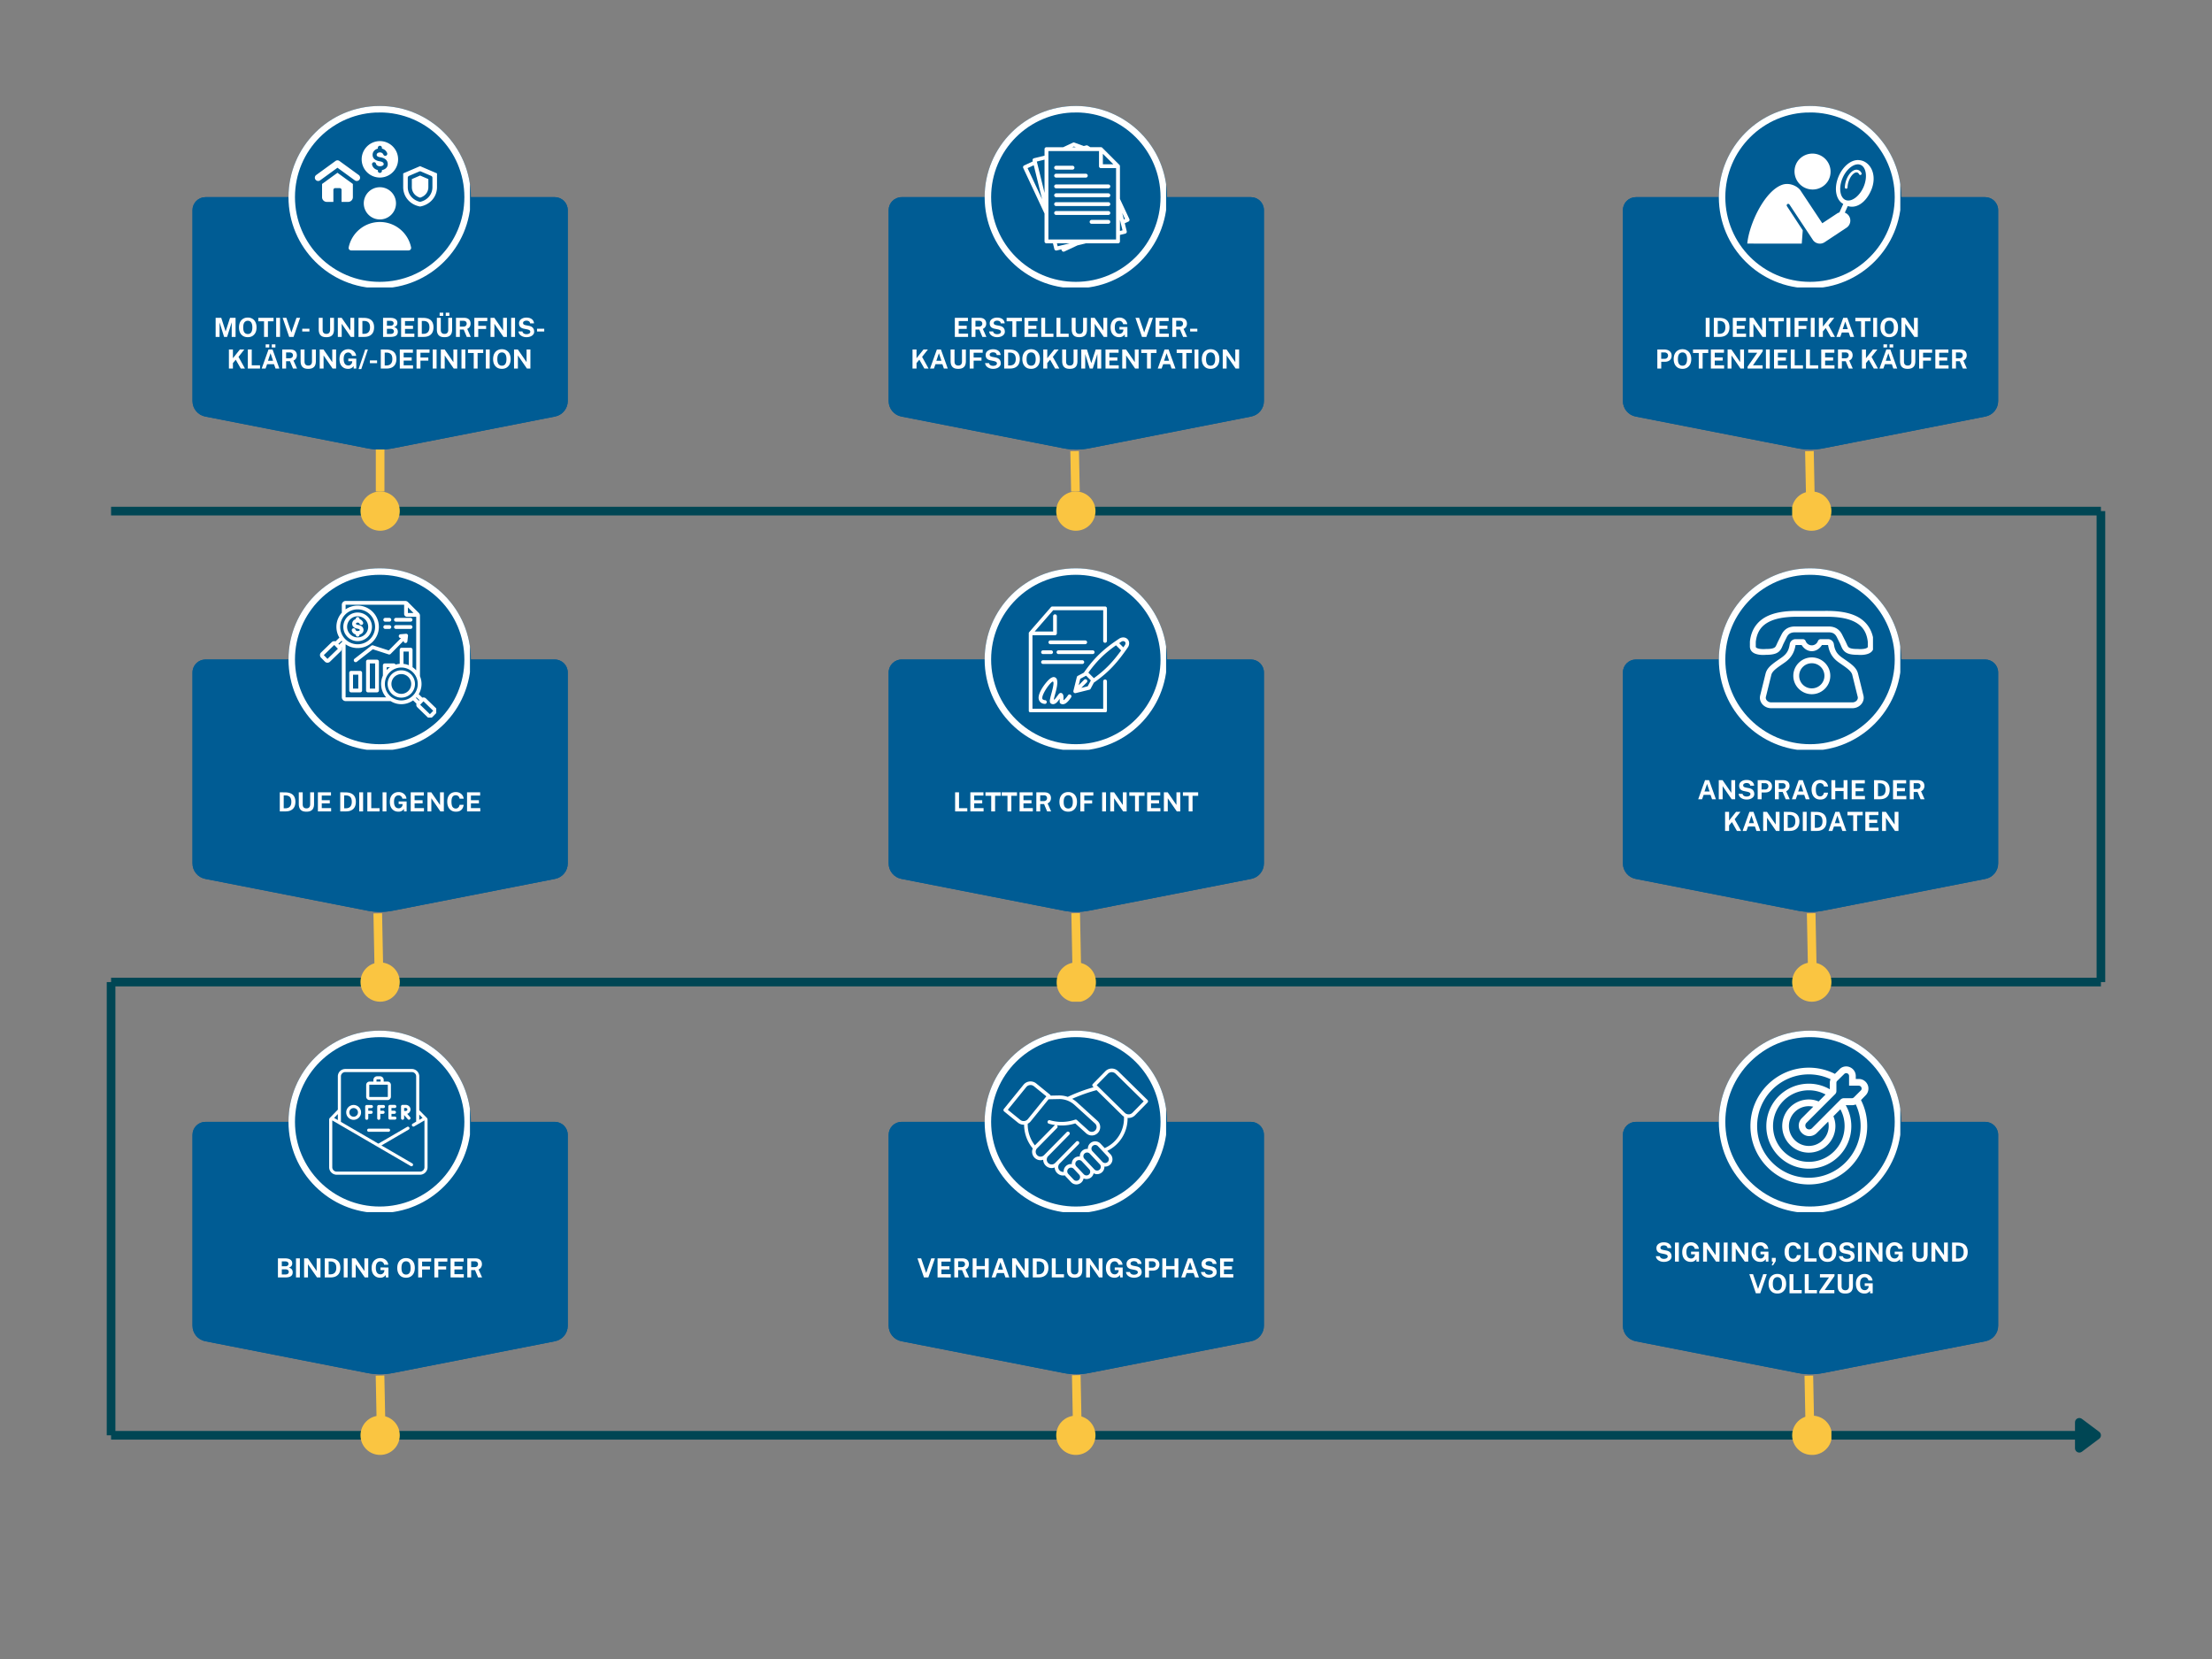 <svg xmlns="http://www.w3.org/2000/svg" width="1024" viewBox="0 0 768 576" height="768" version="1.0"><rect x="0" y="0" width="768" height="576" fill="#808080" stroke="none"/><defs><clipPath id="Y"><path d="M66.836 389.508h130.5v87.746h-130.5Zm0 0"/></clipPath><clipPath id="a"><path d="M66.836 68.453h130.39v87.727H66.837Zm0 0"/></clipPath><clipPath id="c"><path d="M66.836 68.453h130.5v87.75h-130.5Zm0 0"/></clipPath><clipPath id="d"><path d="M197.113 72.953v66.297a5.464 5.464 0 0 1-4.414 5.363l-56.308 11.04a22.99 22.99 0 0 1-8.828 0l-56.31-11.04a5.468 5.468 0 0 1-4.417-5.363V72.953c0-2.484 2.016-4.5 4.5-4.5h121.281a4.498 4.498 0 0 1 4.496 4.5Zm0 0"/></clipPath><clipPath id="e"><path d="M308.543 68.453H438.93v87.727H308.543Zm0 0"/></clipPath><clipPath id="f"><path d="M438.832 72.953v66.3a5.472 5.472 0 0 1-4.418 5.368l-56.312 11.04a23.01 23.01 0 0 1-8.832 0l-56.313-11.04a5.468 5.468 0 0 1-4.414-5.367v-66.3c0-2.49 2.012-4.5 4.5-4.5h121.289c2.484 0 4.5 2.01 4.5 4.5Zm0 0"/></clipPath><clipPath id="g"><path d="M308.543 68.453H439v87.75H308.543Zm0 0"/></clipPath><clipPath id="h"><path d="M438.82 72.953v66.297a5.468 5.468 0 0 1-4.418 5.363l-56.304 11.04a23.01 23.01 0 0 1-8.832 0l-56.309-11.04a5.464 5.464 0 0 1-4.414-5.363V72.953c0-2.484 2.012-4.5 4.5-4.5H434.32c2.485 0 4.5 2.016 4.5 4.5Zm0 0"/></clipPath><clipPath id="i"><path d="M563.469 68.453h130.386v87.727H563.47Zm0 0"/></clipPath><clipPath id="j"><path d="M693.758 72.953v66.3a5.472 5.472 0 0 1-4.418 5.368l-56.313 11.04a23.01 23.01 0 0 1-8.832 0l-56.312-11.04a5.472 5.472 0 0 1-4.414-5.367v-66.3c0-2.49 2.015-4.5 4.5-4.5h121.289c2.484 0 4.5 2.01 4.5 4.5Zm0 0"/></clipPath><clipPath id="k"><path d="M563.469 68.453h130.5v87.75h-130.5Zm0 0"/></clipPath><clipPath id="l"><path d="M693.746 72.953v66.297a5.468 5.468 0 0 1-4.418 5.363l-56.305 11.04a23.01 23.01 0 0 1-8.832 0l-56.308-11.04a5.468 5.468 0 0 1-4.414-5.363V72.953c0-2.484 2.015-4.5 4.5-4.5h121.277c2.484 0 4.5 2.016 4.5 4.5Zm0 0"/></clipPath><clipPath id="m"><path d="M100.164 36.79h63.328v63.327h-63.328Zm0 0"/></clipPath><clipPath id="n"><path d="M131.828 36.79c-17.488 0-31.664 14.175-31.664 31.663s14.176 31.664 31.664 31.664 31.664-14.176 31.664-31.664-14.176-31.664-31.664-31.664Zm0 0"/></clipPath><clipPath id="o"><path d="M100.164 36.79h63v63h-63Zm0 0"/></clipPath><clipPath id="p"><path d="M131.824 36.79c-17.484 0-31.66 14.17-31.66 31.655s14.176 31.66 31.66 31.66c17.485 0 31.656-14.175 31.656-31.66 0-17.484-14.171-31.656-31.656-31.656Zm0 0"/></clipPath><clipPath id="q"><path d="M341.867 36.79h63.328v63.327h-63.328Zm0 0"/></clipPath><clipPath id="r"><path d="M373.531 36.79c-17.484 0-31.664 14.175-31.664 31.663s14.18 31.664 31.664 31.664c17.489 0 31.664-14.176 31.664-31.664S391.02 36.79 373.531 36.79Zm0 0"/></clipPath><clipPath id="s"><path d="M341.867 36.79h63v63h-63Zm0 0"/></clipPath><clipPath id="t"><path d="M373.527 36.79c-17.484 0-31.66 14.17-31.66 31.655s14.176 31.66 31.66 31.66c17.485 0 31.657-14.175 31.657-31.66 0-17.484-14.172-31.656-31.657-31.656Zm0 0"/></clipPath><clipPath id="u"><path d="M596.777 36.79h63.328v63.327h-63.328Zm0 0"/></clipPath><clipPath id="v"><path d="M628.441 36.79c-17.488 0-31.664 14.175-31.664 31.663s14.176 31.664 31.664 31.664c17.489 0 31.664-14.176 31.664-31.664S645.93 36.79 628.441 36.79Zm0 0"/></clipPath><clipPath id="w"><path d="M596.777 36.79h63v63h-63Zm0 0"/></clipPath><clipPath id="x"><path d="M628.438 36.79c-17.485 0-31.66 14.17-31.66 31.655s14.175 31.66 31.66 31.66c17.484 0 31.656-14.175 31.656-31.66 0-17.484-14.172-31.656-31.657-31.656Zm0 0"/></clipPath><clipPath id="y"><path d="M66.836 228.98h130.39v87.727H66.837Zm0 0"/></clipPath><clipPath id="z"><path d="M197.125 233.48v66.301a5.461 5.461 0 0 1-4.414 5.364l-56.313 11.039a22.856 22.856 0 0 1-8.832 0l-56.312-11.04a5.464 5.464 0 0 1-4.418-5.363v-66.3c0-2.489 2.016-4.5 4.5-4.5h121.289c2.488 0 4.5 2.011 4.5 4.5Zm0 0"/></clipPath><clipPath id="A"><path d="M66.836 228.98h130.5v87.75h-130.5Zm0 0"/></clipPath><clipPath id="B"><path d="M197.113 233.48v66.293a5.465 5.465 0 0 1-4.414 5.368l-56.308 11.039a22.99 22.99 0 0 1-8.828 0l-56.31-11.04a5.469 5.469 0 0 1-4.417-5.367V233.48c0-2.488 2.016-4.5 4.5-4.5h121.281a4.495 4.495 0 0 1 4.496 4.5Zm0 0"/></clipPath><clipPath id="C"><path d="M308.543 228.98H438.93v87.727H308.543Zm0 0"/></clipPath><clipPath id="D"><path d="M438.832 233.48v66.301a5.464 5.464 0 0 1-4.418 5.364l-56.312 11.039a22.856 22.856 0 0 1-8.832 0l-56.313-11.04a5.461 5.461 0 0 1-4.414-5.363v-66.3c0-2.489 2.012-4.5 4.5-4.5h121.289c2.484 0 4.5 2.011 4.5 4.5Zm0 0"/></clipPath><clipPath id="E"><path d="M308.543 228.98H439v87.75H308.543Zm0 0"/></clipPath><clipPath id="F"><path d="M438.82 233.48v66.293a5.469 5.469 0 0 1-4.418 5.368l-56.304 11.039a23.01 23.01 0 0 1-8.832 0l-56.309-11.04a5.465 5.465 0 0 1-4.414-5.367V233.48c0-2.488 2.012-4.5 4.5-4.5H434.32c2.485 0 4.5 2.012 4.5 4.5Zm0 0"/></clipPath><clipPath id="G"><path d="M563.469 228.98h130.386v87.727H563.47Zm0 0"/></clipPath><clipPath id="H"><path d="M693.758 233.48v66.301a5.464 5.464 0 0 1-4.418 5.364l-56.313 11.039a22.856 22.856 0 0 1-8.832 0l-56.312-11.04a5.465 5.465 0 0 1-4.414-5.363v-66.3c0-2.489 2.015-4.5 4.5-4.5h121.289c2.484 0 4.5 2.011 4.5 4.5Zm0 0"/></clipPath><clipPath id="I"><path d="M563.469 228.98h130.5v87.75h-130.5Zm0 0"/></clipPath><clipPath id="J"><path d="M693.746 233.48v66.293a5.469 5.469 0 0 1-4.418 5.368l-56.305 11.039a23.01 23.01 0 0 1-8.832 0l-56.308-11.04a5.47 5.47 0 0 1-4.414-5.367V233.48c0-2.488 2.015-4.5 4.5-4.5h121.277c2.484 0 4.5 2.012 4.5 4.5Zm0 0"/></clipPath><clipPath id="K"><path d="M100.164 197.316h63.328v63.325h-63.328Zm0 0"/></clipPath><clipPath id="L"><path d="M131.828 197.316c-17.488 0-31.664 14.176-31.664 31.664 0 17.485 14.176 31.66 31.664 31.66s31.664-14.175 31.664-31.66c0-17.488-14.176-31.664-31.664-31.664Zm0 0"/></clipPath><clipPath id="M"><path d="M100.164 197.316h63v63h-63Zm0 0"/></clipPath><clipPath id="N"><path d="M131.824 197.316c-17.484 0-31.66 14.172-31.66 31.657 0 17.484 14.176 31.66 31.66 31.66 17.485 0 31.656-14.176 31.656-31.66 0-17.485-14.171-31.657-31.656-31.657Zm0 0"/></clipPath><clipPath id="O"><path d="M341.867 197.316h63.328v63.325h-63.328Zm0 0"/></clipPath><clipPath id="P"><path d="M373.531 197.316c-17.484 0-31.664 14.176-31.664 31.664 0 17.485 14.18 31.66 31.664 31.66 17.489 0 31.664-14.175 31.664-31.66 0-17.488-14.175-31.664-31.664-31.664Zm0 0"/></clipPath><clipPath id="Q"><path d="M341.867 197.316h63v63h-63Zm0 0"/></clipPath><clipPath id="R"><path d="M373.527 197.316c-17.484 0-31.66 14.172-31.66 31.657 0 17.484 14.176 31.66 31.66 31.66 17.485 0 31.657-14.176 31.657-31.66 0-17.485-14.172-31.657-31.657-31.657Zm0 0"/></clipPath><clipPath id="S"><path d="M596.777 197.316h63.328v63.325h-63.328Zm0 0"/></clipPath><clipPath id="T"><path d="M628.441 197.316c-17.488 0-31.664 14.176-31.664 31.664 0 17.485 14.176 31.66 31.664 31.66 17.489 0 31.664-14.175 31.664-31.66 0-17.488-14.175-31.664-31.664-31.664Zm0 0"/></clipPath><clipPath id="U"><path d="M596.777 197.316h63v63h-63Zm0 0"/></clipPath><clipPath id="V"><path d="M628.438 197.316c-17.485 0-31.66 14.172-31.66 31.657 0 17.484 14.175 31.66 31.66 31.66 17.484 0 31.656-14.176 31.656-31.66 0-17.485-14.172-31.657-31.657-31.657Zm0 0"/></clipPath><clipPath id="W"><path d="M66.836 389.504h130.39v87.73H66.837Zm0 0"/></clipPath><clipPath id="X"><path d="M197.125 394.004v66.305a5.464 5.464 0 0 1-4.414 5.363l-56.313 11.039a23.01 23.01 0 0 1-8.832 0l-56.312-11.04a5.468 5.468 0 0 1-4.418-5.362v-66.305c0-2.484 2.016-4.5 4.5-4.5h121.289c2.488 0 4.5 2.016 4.5 4.5Zm0 0"/></clipPath><clipPath id="b"><path d="M197.125 72.953v66.3a5.468 5.468 0 0 1-4.414 5.368l-56.313 11.04a23.01 23.01 0 0 1-8.832 0l-56.312-11.04a5.472 5.472 0 0 1-4.418-5.367v-66.3c0-2.49 2.016-4.5 4.5-4.5h121.289c2.488 0 4.5 2.01 4.5 4.5Zm0 0"/></clipPath><clipPath id="Z"><path d="M197.113 394.004V460.3a5.468 5.468 0 0 1-4.414 5.367l-56.308 11.035a22.836 22.836 0 0 1-8.828 0l-56.31-11.035a5.472 5.472 0 0 1-4.417-5.367v-66.297a4.498 4.498 0 0 1 4.5-4.496h121.281a4.494 4.494 0 0 1 4.496 4.496Zm0 0"/></clipPath><clipPath id="aa"><path d="M308.543 389.504H438.93v87.73H308.543Zm0 0"/></clipPath><clipPath id="ab"><path d="M438.832 394.004v66.305a5.468 5.468 0 0 1-4.418 5.363l-56.312 11.039a23.01 23.01 0 0 1-8.832 0l-56.313-11.04a5.464 5.464 0 0 1-4.414-5.362v-66.305c0-2.484 2.012-4.5 4.5-4.5h121.289c2.484 0 4.5 2.016 4.5 4.5Zm0 0"/></clipPath><clipPath id="ac"><path d="M308.543 389.508H439v87.746H308.543Zm0 0"/></clipPath><clipPath id="ad"><path d="M438.82 394.004V460.3a5.472 5.472 0 0 1-4.418 5.367l-56.304 11.035a22.856 22.856 0 0 1-8.832 0l-56.309-11.035a5.468 5.468 0 0 1-4.414-5.367v-66.297a4.495 4.495 0 0 1 4.5-4.496H434.32c2.485 0 4.5 2.012 4.5 4.496Zm0 0"/></clipPath><clipPath id="ae"><path d="M563.469 389.504h130.386v87.73H563.47Zm0 0"/></clipPath><clipPath id="af"><path d="M693.758 394.004v66.305a5.468 5.468 0 0 1-4.418 5.363l-56.313 11.039a23.01 23.01 0 0 1-8.832 0l-56.312-11.04a5.468 5.468 0 0 1-4.414-5.362v-66.305c0-2.484 2.015-4.5 4.5-4.5h121.289c2.484 0 4.5 2.016 4.5 4.5Zm0 0"/></clipPath><clipPath id="ag"><path d="M563.469 389.508h130.5v87.746h-130.5Zm0 0"/></clipPath><clipPath id="ah"><path d="M693.746 394.004V460.3a5.472 5.472 0 0 1-4.418 5.367l-56.305 11.035a22.856 22.856 0 0 1-8.832 0l-56.308-11.035a5.472 5.472 0 0 1-4.414-5.367v-66.297a4.498 4.498 0 0 1 4.5-4.496h121.277c2.484 0 4.5 2.012 4.5 4.496Zm0 0"/></clipPath><clipPath id="ai"><path d="M100.164 357.84h63.328v63.328h-63.328Zm0 0"/></clipPath><clipPath id="aj"><path d="M131.828 357.84c-17.488 0-31.664 14.176-31.664 31.664s14.176 31.664 31.664 31.664 31.664-14.176 31.664-31.664-14.176-31.664-31.664-31.664Zm0 0"/></clipPath><clipPath id="ak"><path d="M100.164 357.84h63v63h-63Zm0 0"/></clipPath><clipPath id="al"><path d="M131.824 357.84c-17.484 0-31.66 14.176-31.66 31.66s14.176 31.656 31.66 31.656c17.485 0 31.656-14.172 31.656-31.656 0-17.484-14.171-31.66-31.656-31.66Zm0 0"/></clipPath><clipPath id="am"><path d="M341.867 357.84h63.328v63.328h-63.328Zm0 0"/></clipPath><clipPath id="an"><path d="M373.531 357.84c-17.484 0-31.664 14.176-31.664 31.664s14.18 31.664 31.664 31.664c17.489 0 31.664-14.176 31.664-31.664s-14.175-31.664-31.664-31.664Zm0 0"/></clipPath><clipPath id="ao"><path d="M341.867 357.84h63v63h-63Zm0 0"/></clipPath><clipPath id="ap"><path d="M373.527 357.84c-17.484 0-31.66 14.176-31.66 31.66s14.176 31.656 31.66 31.656c17.485 0 31.657-14.172 31.657-31.656 0-17.484-14.172-31.66-31.657-31.66Zm0 0"/></clipPath><clipPath id="aq"><path d="M596.777 357.84h63.328v63.328h-63.328Zm0 0"/></clipPath><clipPath id="ar"><path d="M628.441 357.84c-17.488 0-31.664 14.176-31.664 31.664s14.176 31.664 31.664 31.664c17.489 0 31.664-14.176 31.664-31.664s-14.175-31.664-31.664-31.664Zm0 0"/></clipPath><clipPath id="as"><path d="M596.777 357.84h63v63h-63Zm0 0"/></clipPath><clipPath id="at"><path d="M628.438 357.84c-17.485 0-31.66 14.176-31.66 31.66s14.175 31.656 31.66 31.656c17.484 0 31.656-14.172 31.656-31.656 0-17.484-14.172-31.66-31.657-31.66Zm0 0"/></clipPath><clipPath id="au"><path d="M109.11 48.992h42.75V87h-42.75Zm0 0"/></clipPath><clipPath id="av"><path d="M355.105 49.469h37.5v38.25h-37.5Zm0 0"/></clipPath><clipPath id="aw"><path d="M606.637 55H651v29.57h-44.363Zm0 0"/></clipPath><clipPath id="ax"><path d="M111 208.629h40.465v40.5H111Zm0 0"/></clipPath><clipPath id="ay"><path d="M357.191 210.52H385v36.75h-27.809Zm0 0"/></clipPath><clipPath id="az"><path d="M372 221h20.441v20H372Zm0 0"/></clipPath><clipPath id="aA"><path d="M348.379 370.684h50.25v40.5h-50.25Zm0 0"/></clipPath><clipPath id="aB"><path d="M114.281 371.137h34.5v36.75h-34.5Zm0 0"/></clipPath><clipPath id="aC"><path d="M607.543 212.047h42.75V228h-42.75Zm0 0"/></clipPath><clipPath id="aD"><path d="M611 221h37v24.797h-37Zm0 0"/></clipPath><clipPath id="aE"><path d="M622.227 170.637h13.64v13.636h-13.64Zm0 0"/></clipPath><clipPath id="aF"><path d="M629.047 170.637a6.82 6.82 0 1 0 0 13.636 6.818 6.818 0 1 0 0-13.636Zm0 0"/></clipPath><clipPath id="aG"><path d="M366.715 170.637h13.637v13.636h-13.637Zm0 0"/></clipPath><clipPath id="aH"><path d="M373.531 170.637a6.816 6.816 0 0 0-6.816 6.82 6.815 6.815 0 0 0 6.816 6.816c3.77 0 6.82-3.05 6.82-6.816 0-3.77-3.05-6.82-6.82-6.82Zm0 0"/></clipPath><clipPath id="aI"><path d="M125.164 170.637h13.637v13.636h-13.637Zm0 0"/></clipPath><clipPath id="aJ"><path d="M131.98 170.637a6.816 6.816 0 0 0-6.816 6.82 6.815 6.815 0 0 0 6.816 6.816c3.77 0 6.82-3.05 6.82-6.816 0-3.77-3.05-6.82-6.82-6.82Zm0 0"/></clipPath><clipPath id="aK"><path d="M125.164 334.152h13.637v13.641h-13.637Zm0 0"/></clipPath><clipPath id="aL"><path d="M131.98 334.152a6.818 6.818 0 0 0-6.816 6.82 6.818 6.818 0 1 0 13.637 0 6.82 6.82 0 0 0-6.82-6.82Zm0 0"/></clipPath><clipPath id="aM"><path d="M366.867 334.152h13.637v13.641h-13.637Zm0 0"/></clipPath><clipPath id="aN"><path d="M373.688 334.152a6.82 6.82 0 0 0-6.82 6.82 6.82 6.82 0 1 0 13.636 0c0-3.765-3.05-6.82-6.817-6.82Zm0 0"/></clipPath><clipPath id="aO"><path d="M622.227 334.152h13.64v13.641h-13.64Zm0 0"/></clipPath><clipPath id="aP"><path d="M629.047 334.152a6.822 6.822 0 0 0-6.82 6.82 6.822 6.822 0 0 0 6.82 6.821 6.822 6.822 0 0 0 6.82-6.82 6.822 6.822 0 0 0-6.82-6.82Zm0 0"/></clipPath><clipPath id="aQ"><path d="M622.227 491.512h13.64v13.636h-13.64Zm0 0"/></clipPath><clipPath id="aR"><path d="M629.047 491.512a6.818 6.818 0 1 0 0 13.636 6.82 6.82 0 1 0 0-13.636Zm0 0"/></clipPath><clipPath id="aS"><path d="M366.715 491.512h13.637v13.636h-13.637Zm0 0"/></clipPath><clipPath id="aT"><path d="M373.531 491.512a6.815 6.815 0 0 0-6.816 6.816c0 3.77 3.05 6.82 6.816 6.82 3.77 0 6.82-3.05 6.82-6.82a6.816 6.816 0 0 0-6.82-6.816Zm0 0"/></clipPath><clipPath id="aU"><path d="M125.164 491.512h13.637v13.636h-13.637Zm0 0"/></clipPath><clipPath id="aV"><path d="M131.98 491.512a6.815 6.815 0 0 0-6.816 6.816c0 3.77 3.05 6.82 6.816 6.82 3.77 0 6.82-3.05 6.82-6.82a6.816 6.816 0 0 0-6.82-6.816Zm0 0"/></clipPath><clipPath id="aW"><path d="M607.742 370.258h40.969v40.98h-40.969Zm0 0"/></clipPath></defs><g clip-path="url(#a)"><g clip-path="url(#b)"><path fill="#005c94" d="M66.836 68.453h130.39v88.07H66.837Zm0 0"/></g></g><g clip-path="url(#c)"><g clip-path="url(#d)"><path fill="none" d="M197.113 72.953v66.297a5.464 5.464 0 0 1-4.414 5.363l-56.308 11.04a22.99 22.99 0 0 1-8.828 0l-56.31-11.04a5.468 5.468 0 0 1-4.417-5.363V72.953c0-2.484 2.016-4.5 4.5-4.5h121.281a4.498 4.498 0 0 1 4.496 4.5Zm0 0" stroke="#005c94" stroke-width="4.5"/></g></g><g clip-path="url(#e)"><g clip-path="url(#f)"><path fill="#005c94" d="M308.543 68.453H438.93v88.07H308.543Zm0 0"/></g></g><g clip-path="url(#g)"><g clip-path="url(#h)"><path fill="none" d="M438.82 72.953v66.297a5.468 5.468 0 0 1-4.418 5.363l-56.304 11.04a23.01 23.01 0 0 1-8.832 0l-56.309-11.04a5.464 5.464 0 0 1-4.414-5.363V72.953c0-2.484 2.012-4.5 4.5-4.5H434.32c2.485 0 4.5 2.016 4.5 4.5Zm0 0" stroke="#005c94" stroke-width="4.5"/></g></g><g clip-path="url(#i)"><g clip-path="url(#j)"><path fill="#005c94" d="M563.469 68.453h130.386v88.07H563.47Zm0 0"/></g></g><g clip-path="url(#k)"><g clip-path="url(#l)"><path fill="none" d="M693.746 72.953v66.297a5.468 5.468 0 0 1-4.418 5.363l-56.305 11.04a23.01 23.01 0 0 1-8.832 0l-56.308-11.04a5.468 5.468 0 0 1-4.414-5.363V72.953c0-2.484 2.015-4.5 4.5-4.5h121.277c2.484 0 4.5 2.016 4.5 4.5Zm0 0" stroke="#005c94" stroke-width="4.5"/></g></g><g clip-path="url(#m)"><g clip-path="url(#n)"><path fill="#005c94" d="M100.164 36.79h63.328v63.327h-63.328Zm0 0"/></g></g><g clip-path="url(#o)"><g clip-path="url(#p)"><path fill="none" d="M131.824 36.79c-17.484 0-31.66 14.17-31.66 31.655s14.176 31.66 31.66 31.66c17.485 0 31.656-14.175 31.656-31.66 0-17.484-14.171-31.656-31.656-31.656Zm0 0" stroke="#fff" stroke-width="4.5"/></g></g><g clip-path="url(#q)"><g clip-path="url(#r)"><path fill="#005c94" d="M341.867 36.79h63.328v63.327h-63.328Zm0 0"/></g></g><g clip-path="url(#s)"><g clip-path="url(#t)"><path fill="none" d="M373.527 36.79c-17.484 0-31.66 14.17-31.66 31.655s14.176 31.66 31.66 31.66c17.485 0 31.657-14.175 31.657-31.66 0-17.484-14.172-31.656-31.657-31.656Zm0 0" stroke="#fff" stroke-width="4.5"/></g></g><g clip-path="url(#u)"><g clip-path="url(#v)"><path fill="#005c94" d="M596.777 36.79h63.328v63.327h-63.328Zm0 0"/></g></g><g clip-path="url(#w)"><g clip-path="url(#x)"><path fill="none" d="M628.438 36.79c-17.485 0-31.66 14.17-31.66 31.655s14.175 31.66 31.66 31.66c17.484 0 31.656-14.175 31.656-31.66 0-17.484-14.172-31.656-31.656-31.656Zm0 0" stroke="#fff" stroke-width="4.5"/></g></g><g clip-path="url(#y)"><g clip-path="url(#z)"><path fill="#005c94" d="M66.836 228.98h130.39v88.07H66.837Zm0 0"/></g></g><g clip-path="url(#A)"><g clip-path="url(#B)"><path fill="none" d="M197.113 233.48v66.293a5.465 5.465 0 0 1-4.414 5.368l-56.308 11.039a22.99 22.99 0 0 1-8.828 0l-56.31-11.04a5.469 5.469 0 0 1-4.417-5.367V233.48c0-2.488 2.016-4.5 4.5-4.5h121.281a4.495 4.495 0 0 1 4.496 4.5Zm0 0" stroke="#005c94" stroke-width="4.5"/></g></g><g clip-path="url(#C)"><g clip-path="url(#D)"><path fill="#005c94" d="M308.543 228.98H438.93v88.07H308.543Zm0 0"/></g></g><g clip-path="url(#E)"><g clip-path="url(#F)"><path fill="none" d="M438.82 233.48v66.293a5.469 5.469 0 0 1-4.418 5.368l-56.304 11.039a23.01 23.01 0 0 1-8.832 0l-56.309-11.04a5.465 5.465 0 0 1-4.414-5.367V233.48c0-2.488 2.012-4.5 4.5-4.5H434.32c2.485 0 4.5 2.012 4.5 4.5Zm0 0" stroke="#005c94" stroke-width="4.5"/></g></g><g clip-path="url(#G)"><g clip-path="url(#H)"><path fill="#005c94" d="M563.469 228.98h130.386v88.07H563.47Zm0 0"/></g></g><g clip-path="url(#I)"><g clip-path="url(#J)"><path fill="none" d="M693.746 233.48v66.293a5.469 5.469 0 0 1-4.418 5.368l-56.305 11.039a23.01 23.01 0 0 1-8.832 0l-56.308-11.04a5.47 5.47 0 0 1-4.414-5.367V233.48c0-2.488 2.015-4.5 4.5-4.5h121.277c2.484 0 4.5 2.012 4.5 4.5Zm0 0" stroke="#005c94" stroke-width="4.5"/></g></g><g clip-path="url(#K)"><g clip-path="url(#L)"><path fill="#005c94" d="M100.164 197.316h63.328v63.325h-63.328Zm0 0"/></g></g><g clip-path="url(#M)"><g clip-path="url(#N)"><path fill="none" d="M131.824 197.316c-17.484 0-31.66 14.172-31.66 31.657 0 17.484 14.176 31.66 31.66 31.66 17.485 0 31.656-14.176 31.656-31.66 0-17.485-14.171-31.657-31.656-31.657Zm0 0" stroke="#fff" stroke-width="4.5"/></g></g><g clip-path="url(#O)"><g clip-path="url(#P)"><path fill="#005c94" d="M341.867 197.316h63.328v63.325h-63.328Zm0 0"/></g></g><g clip-path="url(#Q)"><g clip-path="url(#R)"><path fill="none" d="M373.527 197.316c-17.484 0-31.66 14.172-31.66 31.657 0 17.484 14.176 31.66 31.66 31.66 17.485 0 31.657-14.176 31.657-31.66 0-17.485-14.172-31.657-31.657-31.657Zm0 0" stroke="#fff" stroke-width="4.5"/></g></g><g clip-path="url(#S)"><g clip-path="url(#T)"><path fill="#005c94" d="M596.777 197.316h63.328v63.325h-63.328Zm0 0"/></g></g><g clip-path="url(#U)"><g clip-path="url(#V)"><path fill="none" d="M628.438 197.316c-17.485 0-31.66 14.172-31.66 31.657 0 17.484 14.175 31.66 31.66 31.66 17.484 0 31.656-14.176 31.656-31.66 0-17.485-14.172-31.657-31.656-31.657Zm0 0" stroke="#fff" stroke-width="4.5"/></g></g><g clip-path="url(#W)"><g clip-path="url(#X)"><path fill="#005c94" d="M66.836 389.504h130.39v88.074H66.837Zm0 0"/></g></g><g clip-path="url(#Y)"><g clip-path="url(#Z)"><path fill="none" d="M197.113 394.004V460.3a5.468 5.468 0 0 1-4.414 5.367l-56.308 11.035a22.836 22.836 0 0 1-8.828 0l-56.31-11.035a5.472 5.472 0 0 1-4.417-5.367v-66.297a4.498 4.498 0 0 1 4.5-4.496h121.281a4.494 4.494 0 0 1 4.496 4.496Zm0 0" stroke="#005c94" stroke-width="4.5"/></g></g><g clip-path="url(#aa)"><g clip-path="url(#ab)"><path fill="#005c94" d="M308.543 389.504H438.93v88.074H308.543Zm0 0"/></g></g><g clip-path="url(#ac)"><g clip-path="url(#ad)"><path fill="none" d="M438.82 394.004V460.3a5.472 5.472 0 0 1-4.418 5.367l-56.304 11.035a22.856 22.856 0 0 1-8.832 0l-56.309-11.035a5.468 5.468 0 0 1-4.414-5.367v-66.297a4.495 4.495 0 0 1 4.5-4.496H434.32c2.485 0 4.5 2.012 4.5 4.496Zm0 0" stroke="#005c94" stroke-width="4.5"/></g></g><g clip-path="url(#ae)"><g clip-path="url(#af)"><path fill="#005c94" d="M563.469 389.504h130.386v88.074H563.47Zm0 0"/></g></g><g clip-path="url(#ag)"><g clip-path="url(#ah)"><path fill="none" d="M693.746 394.004V460.3a5.472 5.472 0 0 1-4.418 5.367l-56.305 11.035a22.856 22.856 0 0 1-8.832 0l-56.308-11.035a5.472 5.472 0 0 1-4.414-5.367v-66.297a4.498 4.498 0 0 1 4.5-4.496h121.277c2.484 0 4.5 2.012 4.5 4.496Zm0 0" stroke="#005c94" stroke-width="4.5"/></g></g><g clip-path="url(#ai)"><g clip-path="url(#aj)"><path fill="#005c94" d="M100.164 357.84h63.328v63.328h-63.328Zm0 0"/></g></g><g clip-path="url(#ak)"><g clip-path="url(#al)"><path fill="none" d="M131.824 357.84c-17.484 0-31.66 14.176-31.66 31.66s14.176 31.656 31.66 31.656c17.485 0 31.656-14.172 31.656-31.656 0-17.484-14.171-31.66-31.656-31.66Zm0 0" stroke="#fff" stroke-width="4.5"/></g></g><g clip-path="url(#am)"><g clip-path="url(#an)"><path fill="#005c94" d="M341.867 357.84h63.328v63.328h-63.328Zm0 0"/></g></g><g clip-path="url(#ao)"><g clip-path="url(#ap)"><path fill="none" d="M373.527 357.84c-17.484 0-31.66 14.176-31.66 31.66s14.176 31.656 31.66 31.656c17.485 0 31.657-14.172 31.657-31.656 0-17.484-14.172-31.66-31.657-31.66Zm0 0" stroke="#fff" stroke-width="4.5"/></g></g><g clip-path="url(#aq)"><g clip-path="url(#ar)"><path fill="#005c94" d="M596.777 357.84h63.328v63.328h-63.328Zm0 0"/></g></g><g clip-path="url(#as)"><g clip-path="url(#at)"><path fill="none" d="M628.438 357.84c-17.485 0-31.66 14.176-31.66 31.66s14.175 31.656 31.66 31.656c17.484 0 31.656-14.172 31.656-31.656 0-17.484-14.172-31.66-31.656-31.66Zm0 0" stroke="#fff" stroke-width="4.5"/></g></g><g clip-path="url(#au)"><path fill="#fff" d="M131.895 65.004a5.593 5.593 0 0 1 5.593 5.594 5.593 5.593 0 0 1-5.593 5.593 5.593 5.593 0 0 1-5.594-5.593 5.593 5.593 0 0 1 5.594-5.594Zm-20.774-2.371a1.15 1.15 0 0 1-1.348-1.863l6.72-4.887a1.154 1.154 0 0 1 1.37.015l6.7 4.872a1.15 1.15 0 0 1-1.348 1.863l-6.047-4.395Zm23.29-9.508a.711.711 0 0 1-.38.926.711.711 0 0 1-.926-.38c-.253-.6-.886-.85-1.5-.726-.425.086-.847.367-.824.852.028.566.79.73 1.235.805 1.226.199 2.43.722 2.597 2.117.008.054.012.129.016.21.027 1.208-.938 1.926-2.027 2.137v.258a.707.707 0 1 1-1.415 0v-.27c-.972-.218-1.757-.87-2.007-1.863a.708.708 0 0 1 .52-.855.704.704 0 0 1 .85.516c.157.628.817.886 1.41.87.06 0 .13-.007.22-.015.398-.05 1.05-.242 1.039-.746 0-.012-.004-.035-.008-.078-.074-.633-.906-.805-1.422-.89-1.191-.196-2.351-.766-2.418-2.13-.055-1.148.75-1.996 1.816-2.265v-.282a.707.707 0 1 1 1.415 0v.27c.835.21 1.472.742 1.808 1.539Zm-2.516-4.133a6.326 6.326 0 0 0-6.325 6.328 6.325 6.325 0 0 0 6.325 6.325 6.326 6.326 0 1 0 0-12.653ZM111.82 63.867v4.59a1.65 1.65 0 0 0 1.645 1.645h2.285v-4.16a.62.62 0 0 1 .617-.622h1.602a.62.62 0 0 1 .617.621v4.16h2.285c.906 0 1.645-.738 1.645-1.644v-4.59a2.65 2.65 0 0 1-.133-.09l-5.215-3.789-5.215 3.79a2.65 2.65 0 0 1-.133.09Zm10.106 23.082h19.937c.563 0 .98-.511.867-1.062-1.042-5.032-5.496-8.813-10.835-8.813-5.336 0-9.793 3.781-10.833 8.813a.878.878 0 0 0 .864 1.062Zm23.93-29.265-5.868 2.515v4.746c0 3.485 2.492 6.172 5.867 6.762 3.375-.59 5.872-3.277 5.872-6.762V60.2Zm0 3.265 2.867 1.23v2.766c0 .918-.301 1.723-.813 2.352-.508.625-1.219 1.086-2.055 1.328-.835-.242-1.546-.703-2.05-1.328-.512-.629-.813-1.434-.813-2.352V62.18Zm.277-1.414 3.527 1.512a.702.702 0 0 1 .477.668v3.23c0 1.258-.418 2.368-1.13 3.243-.726.898-1.76 1.546-2.968 1.851a.684.684 0 0 1-.355.004c-1.207-.3-2.25-.953-2.98-1.856-.708-.874-1.126-1.984-1.126-3.242v-3.23c0-.278.16-.535.43-.653l3.57-1.527a.702.702 0 0 1 .555 0Zm0 0" fill-rule="evenodd"/></g><g clip-path="url(#av)"><path fill="#fff" d="m392.105 76.043-3.265-6.984V57.703a.649.649 0 0 0-.195-.473l-5.926-5.925a.646.646 0 0 0-.477-.2h-3.676l-.914-.55a.643.643 0 0 0-.507-.075l-.86.211-3.258-1.183a.648.648 0 0 0-.511.023l-3.375 1.578h-5.809a.637.637 0 0 0-.477.196.643.643 0 0 0-.195.476v2.262l-3.652.898a.643.643 0 0 0-.414.305.66.66 0 0 0-.078.508l.07.285-2.992 1.402a.629.629 0 0 0-.348.38.617.617 0 0 0 .024.511l7.39 15.816v9.668c0 .184.063.344.195.473.133.133.29.195.477.195h2.25l.488 1.993a.66.66 0 0 0 .305.414c.16.097.328.12.508.078l1.586-.387.191.414a.651.651 0 0 0 .38.348.64.64 0 0 0 .515-.02l4.558-2.133 2.864-.703h11.191a.658.658 0 0 0 .477-.195.658.658 0 0 0 .195-.477V81.57l1.867-.46a.643.643 0 0 0 .414-.305.646.646 0 0 0 .078-.508l-.683-2.774 1.265-.59a.64.64 0 0 0 .348-.378.647.647 0 0 0-.024-.512Zm-9.19-22.64 3.632 3.628h-3.633Zm-10.083-2.536.664.242h-1.183Zm-10.172 4.559v11.55l-2.68-10.89Zm-3.746 1.945 2.902 11.8-5.046-10.8Zm8.05 27.113h4.391l-4.14 1.02Zm-2.96-1.343V52.449h17.566v5.254c0 .188.067.344.2.477.128.129.289.195.472.195h5.254v24.77Zm24.836-2.957v-3.848l.894 3.629Zm1.351-3.989-.562-2.273.973 2.078Zm-24.18-17.976c0-.184.067-.344.2-.473.129-.133.289-.2.473-.2h5.707a.678.678 0 0 1 .656.673.668.668 0 0 1-.656.672h-5.707a.64.64 0 0 1-.473-.196.653.653 0 0 1-.2-.472Zm0 2.773c0-.187.067-.344.2-.476a.634.634 0 0 1 .473-.196h10.304c.188 0 .344.063.477.196.129.132.195.289.195.476a.664.664 0 0 1-.672.672h-10.304a.649.649 0 0 1-.473-.195.646.646 0 0 1-.2-.477Zm19.473 3.719a.658.658 0 0 1-.195.477.658.658 0 0 1-.476.195h-18.13a.649.649 0 0 1-.472-.195.652.652 0 0 1-.2-.477c0-.188.067-.344.2-.477a.649.649 0 0 1 .473-.195h18.128c.188 0 .348.066.477.195.133.133.2.293.195.48Zm0 3.082a.649.649 0 0 1-.195.477.64.64 0 0 1-.476.199h-18.13a.638.638 0 0 1-.472-.2.64.64 0 0 1-.2-.476c0-.184.067-.344.2-.473.129-.132.289-.199.473-.199h18.128c.188 0 .344.067.477.2.129.128.195.288.195.472Zm0 3.078a.658.658 0 0 1-.195.477.658.658 0 0 1-.476.195h-18.13a.664.664 0 0 1-.671-.672c0-.187.066-.344.195-.476a.649.649 0 0 1 .477-.196h18.128c.188 0 .348.067.477.196a.649.649 0 0 1 .195.476Zm0 3.082a.649.649 0 0 1-.195.473.646.646 0 0 1-.476.199h-18.13a.638.638 0 0 1-.472-.2.64.64 0 0 1-.2-.476c0-.183.067-.344.2-.472.129-.133.289-.2.473-.2h18.128a.64.64 0 0 1 .477.2c.133.132.2.293.195.476Zm0 3.078a.658.658 0 0 1-.195.477.658.658 0 0 1-.476.195H379a.658.658 0 0 1-.477-.195.649.649 0 0 1-.195-.477c0-.187.063-.344.195-.476a.658.658 0 0 1 .477-.196h5.813c.187 0 .347.067.476.196.133.132.2.293.195.48Zm0 0"/></g><g clip-path="url(#aw)"><path fill="#fff" d="M647.191 56.05c-.484-.241-1.09-.362-1.09-.362a5.942 5.942 0 0 0-1.042-.118c-2.543 0-5.223 2.254-6.672 5.614-.836 1.937-1.14 3.976-.856 5.75.293 1.796 1.16 3.21 2.442 3.863l-1.336 2.96a2.878 2.878 0 0 0-.809.364l-5.133 3.395s-7.355-11.075-7.375-11.098c-.867-1.555-3.625-3.098-6.273-2.352-6.242 1.903-11.742 13.598-12.399 20.504l18.918.008.348-4.617-5.492-8.379a.52.52 0 0 1 .152-.723.522.522 0 0 1 .723.149l8.21 12.414a2.96 2.96 0 0 0 3.993.676l7.602-5.032a2.965 2.965 0 0 0 .832-4.109 2.928 2.928 0 0 0-1.418-1.129l1.027-2.281c.469.148.95.226 1.434.226 1.035 0 2.09-.343 3.086-1.023 1.437-.977 2.71-2.629 3.582-4.652 1.835-4.25.675-8.489-2.454-10.047Zm-.168 8.86c-1.18 2.73-3.41 4.711-5.304 4.711-.34 0-.66-.062-.961-.191-.91-.395-1.535-1.364-1.754-2.735-.242-1.496.023-3.242.75-4.922 1.176-2.73 3.406-4.714 5.305-4.714.336 0 .66.066.953.191 1.972.852 2.433 4.36 1.011 7.66Zm0 0"/></g><path fill="#fff" d="M626.14 64.922a6.29 6.29 0 0 0 8.614-2.203 6.291 6.291 0 0 0-10.824-6.41 6.285 6.285 0 0 0 2.21 8.613ZM643.3 60.512c.548-.532 1.11-.754 1.54-.617.254.078.465.277.633.593a.465.465 0 1 0 .82-.437c-.281-.531-.684-.89-1.172-1.047-.777-.246-1.656.05-2.469.84-.738.718-1.355 1.773-1.738 2.98a8.107 8.107 0 0 0-.387 2.219.467.467 0 0 0 .453.48h.012c.25 0 .457-.203.465-.453a7.158 7.158 0 0 1 .348-1.965c.336-1.058.867-1.98 1.496-2.593Zm0 0"/><g clip-path="url(#ax)"><path fill="#fff" d="M130.898 229.035h-3.144a.655.655 0 0 0-.656.656v10.04c0 .363.293.656.656.656h3.144a.655.655 0 0 0 .657-.657v-10.039a.655.655 0 0 0-.657-.656Zm-.656 10.04h-1.832v-8.727h1.832Zm-5.183-6.145h-3.145a.655.655 0 0 0-.656.656v6.144c0 .364.293.657.656.657h3.145a.655.655 0 0 0 .656-.657v-6.144a.655.655 0 0 0-.656-.656Zm-.657 6.144h-1.832v-4.832h1.832Zm-1.433-9.426a.658.658 0 0 1 .113-.921l5.84-4.547a.65.65 0 0 1 .605-.106l5.442 1.762 4.289-4.324-.094.008a.654.654 0 0 1-.71-.598.659.659 0 0 1 .593-.711l1.902-.164a.65.65 0 0 1 .528.195c.136.14.203.336.183.531l-.215 1.895a.651.651 0 0 1-.648.582c-.027 0-.05 0-.074-.004a.652.652 0 0 1-.578-.723l.003-.046-4.53 4.57a.662.662 0 0 1-.669.164l-5.496-1.785-5.562 4.336a.66.66 0 0 1-.922-.113Zm1.203-7.043a4.978 4.978 0 0 0 4.973-4.972 4.978 4.978 0 0 0-4.973-4.973 4.978 4.978 0 0 0-4.973 4.973 4.978 4.978 0 0 0 4.973 4.972Zm0-8.632c2.02 0 3.66 1.64 3.66 3.66 0 2.015-1.64 3.66-3.66 3.66a3.665 3.665 0 0 1-3.66-3.66c0-2.02 1.64-3.66 3.66-3.66Zm.687 4.902c.028-.027.051-.063.04-.152-.012-.098-.04-.328-.829-.457-1.504-.25-1.77-1.121-1.793-1.618-.039-.777.453-1.437 1.239-1.687v-.059a.655.655 0 1 1 1.312 0v.047c.54.172.988.567 1.219 1.117a.656.656 0 1 1-1.21.508c-.173-.418-.614-.437-.849-.386-.097.023-.414.117-.402.398.008.18.242.309.695.383 1.168.191 1.813.73 1.918 1.594.055.44-.066.847-.347 1.171-.243.282-.606.489-1.024.594v.035a.655.655 0 1 1-1.312 0v-.047c-.68-.195-1.196-.691-1.364-1.363a.656.656 0 1 1 1.274-.32c.086.355.476.469.785.465.273-.008.543-.102.648-.223Zm26.524 27.016-3.492-3.391a1.217 1.217 0 0 0-.88-.348c-.132 0-.265.024-.386.067l-1.238-1.2a6.975 6.975 0 0 0 .425-6.246v-21.007c0-.188-.035-.364-.105-.528l-.035-.07a1.31 1.31 0 0 0-.25-.344l-3.785-3.789a1.538 1.538 0 0 0-.348-.25.293.293 0 0 0-.07-.031c-.16-.07-.34-.106-.524-.106h-20.683a1.33 1.33 0 0 0-1.332 1.329v2.742a7.345 7.345 0 0 0-1.88 4.914c0 1.367.376 2.652 1.028 3.75l-1.34 1.304a1.266 1.266 0 0 0-1.32.277l-3.688 3.579a1.262 1.262 0 0 0-.027 1.789l1.332 1.375c.246.254.578.383.906.383.32 0 .637-.117.883-.356l3.688-3.578c.242-.238.379-.554.386-.89 0-.149-.023-.29-.066-.422l.098-.098v17.348c0 .734.597 1.332 1.332 1.332h15.613a6.993 6.993 0 0 0 7.793-.25l1.176 1.137a1.22 1.22 0 0 0 .316 1.258l3.492 3.39a1.238 1.238 0 0 0 1.746-.027l1.262-1.301c.23-.235.352-.547.348-.875a1.206 1.206 0 0 0-.375-.867Zm-5.766-2.82-.207.21-.996-.972c.066-.07.133-.141.195-.215Zm-2.043-30.239h-1.945v-1.945Zm-19.402-1.262a6.068 6.068 0 0 1 6.062 6.063 6.067 6.067 0 0 1-6.062 6.058 6.067 6.067 0 0 1-6.059-6.058 6.067 6.067 0 0 1 6.059-6.063Zm-5.309 11.172-1.105 1.074-.266-.277 1.113-1.078c.082.094.168.187.258.281Zm-5.168 6.02-1.27-1.309 3.622-3.516 1.27 1.31Zm6.297 13.332v-18.395a7.306 7.306 0 0 0 4.18 1.305c4.066 0 7.371-3.309 7.371-7.371a7.377 7.377 0 0 0-7.371-7.371c-1.55 0-2.992.48-4.18 1.3v-1.585c0-.008.008-.02.02-.02h20.304v3.191c0 .547.446.993.996.993h3.188v18.586c-.375-.41-.8-.774-1.266-1.086v-6.075a.655.655 0 0 0-.656-.656h-3.144a.655.655 0 0 0-.657.656v4.91c-.492.04-.972.13-1.433.266a.665.665 0 0 0-.606-.394h-3.144a.655.655 0 0 0-.656.656v3.586a6.992 6.992 0 0 0 1.14 7.523h-14.066c-.012 0-.02-.008-.02-.02Zm21.93-11.145a6.845 6.845 0 0 0-1.832-.453v-4.273h1.832Zm-6.516.711a6.972 6.972 0 0 0-1.156.985v-.985Zm-1.777 5.813a5.711 5.711 0 0 1 5.707-5.707 5.714 5.714 0 0 1 5.707 5.707 5.717 5.717 0 0 1-5.707 5.707 5.714 5.714 0 0 1-5.707-5.707Zm15.633 10.492-3.383-3.281 1.152-1.192 3.383 3.285Zm-9.926-15.238a4.751 4.751 0 0 0-4.746 4.746 4.745 4.745 0 1 0 4.746-4.746Zm0 8.18a3.438 3.438 0 0 1-3.434-3.434 3.436 3.436 0 0 1 3.434-3.434c1.89 0 3.434 1.54 3.434 3.434a3.44 3.44 0 0 1-3.434 3.433Zm-6.238-25.723c0-.36.297-.653.656-.653h1.437a.654.654 0 1 1 0 1.309h-1.437a.658.658 0 0 1-.656-.656Zm3.718 0c0-.36.293-.653.657-.653h5.074a.654.654 0 1 1 0 1.309h-5.074a.655.655 0 0 1-.657-.656Zm-3.718 2.52a.66.66 0 0 1 .656-.657h1.437a.655.655 0 1 1 0 1.313h-1.437a.658.658 0 0 1-.656-.657Zm3.718 0c0-.36.293-.657.657-.657h5.074a.655.655 0 1 1 0 1.313h-5.074a.655.655 0 0 1-.657-.657Zm0 0"/></g><g clip-path="url(#ay)"><path fill="#fff" d="M365.375 210.57a.646.646 0 0 0-.488.223l-7.555 8.684a.652.652 0 0 0-.16.43v26.804c0 .355.289.644.644.644l25.864.024a.652.652 0 0 0 .648-.649v-10.175a.65.65 0 1 0-1.3 0v9.527l-24.56-.023v-25.504h7.821a.65.65 0 0 0 .649-.649v-5.941a.649.649 0 1 0-1.297 0v5.293h-6.403l6.43-7.39h17.363v10.648a.65.65 0 0 0 .649.664.65.65 0 0 0 .648-.664v-11.297a.652.652 0 0 0-.648-.649Zm0 0" fill-rule="evenodd"/></g><path fill="#fff" d="M364.723 222.355a.65.65 0 1 0 0 1.297h12.054c.36.004.66-.285.66-.648a.65.65 0 0 0-.66-.649ZM362.156 225.793a.649.649 0 1 0 0 1.297h2.762a.649.649 0 1 0 0-1.297ZM367.535 225.793a.65.65 0 1 0 0 1.297h11.8a.65.65 0 1 0 0-1.297ZM362.156 229.23a.649.649 0 1 0 0 1.297h13.598a.649.649 0 1 0 0-1.297Zm0 0"/><g clip-path="url(#az)"><path fill="#fff" d="m377.09 234.594 1.648 1.644-1.082 2.035-2.238.555 1.894-1.89c.426-.415.122-1.137-.472-1.114a.634.634 0 0 0-.445.196l-1.887 1.89.55-2.23Zm10.387-10.543 1.777 1.777c-2.738 3.781-5.336 6.652-9.465 9.629l-1.91-1.914c2.973-4.145 5.789-6.809 9.598-9.492Zm2.453-1.457c.207-.004.406.066.61.219.28.207.378.648-.036 1.25-.164.238-.324.46-.488.69l-1.446-1.444c.23-.157.453-.313.692-.47.242-.16.46-.241.668-.245Zm.199-1.281a2.576 2.576 0 0 0-1.582.445c-5.055 3.34-8.54 6.46-12.235 11.789l-2.117 1.117a.65.65 0 0 0-.324.418l-1.183 4.777a.65.65 0 0 0 .78.79l4.782-1.188a.646.646 0 0 0 .414-.328l1.121-2.117c5.332-3.7 8.352-7.246 11.785-12.22.696-1.007.582-2.214-.11-2.901a2.086 2.086 0 0 0-1.331-.583Zm0 0"/></g><path fill="#fff" d="M364.883 235.402c-.57.38-1.16.977-1.746 1.696-1.172 1.437-2.301 3.261-2.516 4.761-.16 1.094.406 1.895.988 2.215.579.324 1.153.317 1.153.317.867.02.89-1.278.023-1.293 0 0-.305-.02-.547-.157-.246-.136-.433-.226-.336-.894.137-.938 1.172-2.817 2.243-4.129.347-.426.695-.813 1.011-1.082.297-.254.547-.305.61.152.023.215.007.477-.032.785-.097.735-.304 1.598-.523 2.426-.223.832-.45 1.625-.586 2.27-.07.324-.125.61-.129.886-.004.137.004.274.05.434.048.16.153.371.372.508.316.195.727.238 1.066.14.336-.093.618-.28.891-.519.34-.293.7-.828 1.05-1.29-.003.384.005.74-.003 1.102a.653.653 0 0 0 .308.567c.286.176.645.254.98.207.337-.05.642-.2.93-.402.575-.41 1.13-1.059 1.743-1.973.48-.719-.598-1.438-1.078-.723-.493.73-.946 1.227-1.266 1.524-.285.257-.316.105-.312-.102.007-.39.023-.781-.012-1.129-.055-.52-.238-.86-.594-1.039-.476-.242-.875.102-1.133.453-.539.727-.957 1.336-1.312 1.684-.223.219-.324.129-.242-.25.12-.55.332-1.258.527-2.012.226-.844.445-1.746.555-2.59.109-.843.148-1.632-.184-2.32-.602-.758-1.258-.625-1.95-.223Zm0 0"/><g clip-path="url(#aA)"><path fill="#fff" d="M388.195 371.89a3.138 3.138 0 0 0-4.433.044l-4.328 4.41a.621.621 0 0 0 .007.886l.254.25a56.2 56.2 0 0 0-8.972 3.348 9.019 9.019 0 0 0-3.102-.488l-2.855.058a.608.608 0 0 0-.2-.332l-4.796-3.898a3.125 3.125 0 0 0-2.301-.684 3.117 3.117 0 0 0-2.114 1.141l-6.808 8.387a.613.613 0 0 0-.137.46.613.613 0 0 0 .23.423l4.794 3.894a3.134 3.134 0 0 0 1.972.703c.055 0 .11-.008.16-.008a13.03 13.03 0 0 0 3 8.254 2.952 2.952 0 0 0 2.72 4.09h.026c.305-.004.594-.066.875-.156.024.77.329 1.488.88 2.027.554.547 1.288.848 2.066.848h.027a2.951 2.951 0 0 0 1.012-.2c.039.712.32 1.407.867 1.942a2.926 2.926 0 0 0 2.672.785c.082.13.172.25.277.363l1.871 1.989a2.542 2.542 0 0 0 3.598.113 2.54 2.54 0 0 0 .762-1.387 2.552 2.552 0 0 0 2.746-.484c.387-.367.633-.824.738-1.309.375.2.785.309 1.2.309a2.537 2.537 0 0 0 2.542-2.465 1.262 1.262 0 0 0 0-.172 2.56 2.56 0 0 0 1.996-.676 2.528 2.528 0 0 0 .801-1.777 2.526 2.526 0 0 0-.687-1.824l-1.102-1.176a12.529 12.529 0 0 0 7.043-11.457c.117.012.234.031.352.031.812 0 1.625-.312 2.238-.937l4.328-4.41a.625.625 0 0 0-.008-.887Zm-33.968 16.926-4.309-3.5 6.41-7.898c.317-.39.77-.633 1.27-.684a1.86 1.86 0 0 1 1.379.41l4.312 3.5-6.414 7.895c-.23.285-.531.488-.871.598a.27.27 0 0 1-.04.015 1.884 1.884 0 0 1-1.738-.336Zm2.597 1.332c.39-.195.738-.468 1.024-.816l6.222-7.664 3.578-.074a7.842 7.842 0 0 1 5.407 2.02l7.132 6.468c.333.297.524.707.547 1.148a1.65 1.65 0 0 1-.43 1.2 1.662 1.662 0 0 1-2.352.117l-4.054-3.676a.614.614 0 0 0-.625-.129 14.516 14.516 0 0 1-8.77.195.624.624 0 0 0-.776.43.627.627 0 0 0 .425.778c.72.207 1.446.359 2.172.464a.634.634 0 0 0-.203.141l-6.805 6.918a11.77 11.77 0 0 1-2.492-7.52Zm17.774 19.477a1.29 1.29 0 0 1-1.825-.059l-1.867-1.988a1.287 1.287 0 0 1 .055-1.824 1.29 1.29 0 0 1 1.828.058l1.883 2.008c.469.52.437 1.325-.074 1.805Zm3.507-1.871c-.52.488-1.34.46-1.828-.059l-.683-.726c-.008-.012-.016-.02-.024-.028a.054.054 0 0 1-.011-.015l-1.856-1.973a1.29 1.29 0 0 1 .059-1.828 1.294 1.294 0 0 1 1.824.059l2.574 2.742c.488.52.465 1.34-.055 1.828Zm3.68-1.688c-.25.235-.574.36-.926.348a1.254 1.254 0 0 1-.898-.406l-.883-.938v-.004h-.004l-2.574-2.742a1.281 1.281 0 0 1-.348-.926c.008-.343.153-.664.407-.898a1.28 1.28 0 0 1 .882-.352h.043c.344.012.664.157.899.41l3.46 3.684a1.294 1.294 0 0 1-.059 1.824Zm2.797-2.628a1.29 1.29 0 0 1-1.824-.055l-3.457-3.684h-.004c-.485-.52-.461-1.34.058-1.828.52-.484 1.34-.46 1.825.059l3.46 3.683c.489.52.462 1.34-.058 1.825Zm-1.035-4.82-1.45-1.548a2.552 2.552 0 0 0-3.6-.113 2.561 2.561 0 0 0-.802 1.95 2.503 2.503 0 0 0-1.996.68 2.52 2.52 0 0 0-.789 1.96c-.71-.074-1.45.14-2.008.664a2.523 2.523 0 0 0-.789 1.965c-.062-.008-.125-.024-.187-.028a2.552 2.552 0 0 0-2.625 2.47c-.004.081.012.163.015.25a1.696 1.696 0 0 1-1.418-2.872l6.657-6.77a.628.628 0 0 0-.895-.879l-7.316 7.434a1.68 1.68 0 0 1-1.196.508h-.015a1.692 1.692 0 0 1-1.695-1.684 1.676 1.676 0 0 1 .488-1.203l7.312-7.433a.628.628 0 1 0-.895-.883l-7.847 7.98a1.68 1.68 0 0 1-1.195.508c-.43.047-.88-.172-1.203-.488a1.701 1.701 0 0 1-.02-2.402l6.938-7.055a.621.621 0 0 0-.008-.887c-.028-.031-.063-.043-.094-.066 2.149.23 4.32.027 6.41-.633l3.785 3.434a2.897 2.897 0 0 0 1.957.753h.149a2.906 2.906 0 0 0 2.02-.957 2.913 2.913 0 0 0-.204-4.12l-7.136-6.47a9.015 9.015 0 0 0-1.637-1.171 55.314 55.314 0 0 1 8.469-3.02l8.921 8.762c.18.176.38.316.582.441a11.273 11.273 0 0 1-6.683 10.922Zm9.644-12.282a1.89 1.89 0 0 1-2.664.023l-9.761-9.586 3.89-3.96a1.886 1.886 0 0 1 2.664-.024l9.762 9.586Zm0 0"/></g><path fill="#fff" d="M134.875 391.871h-6.887a.51.51 0 0 0-.363.164.522.522 0 0 0-.152.375c0 .14.05.266.152.371.098.106.219.16.363.164h6.887a.512.512 0 0 0 .395-.148.506.506 0 0 0 .167-.387.509.509 0 0 0-.167-.39.512.512 0 0 0-.395-.149ZM127.863 388.242v-1.527h.973a.544.544 0 0 0 .562-.54.525.525 0 0 0-.164-.39.526.526 0 0 0-.398-.148h-.973v-.91h1.106a.525.525 0 0 0 .363-.164.522.522 0 0 0 .152-.375.513.513 0 0 0-.152-.372.494.494 0 0 0-.363-.164h-1.64a.522.522 0 0 0-.384.157.513.513 0 0 0-.156.378v4.051a.512.512 0 0 0 .148.395c.106.11.235.168.391.168a.52.52 0 0 0 .387-.168.512.512 0 0 0 .148-.395ZM133.148 384.73a.494.494 0 0 0 .364-.164.52.52 0 0 0 .152-.37c0-.145-.05-.27-.152-.376a.525.525 0 0 0-.364-.164h-1.64a.522.522 0 0 0-.383.156.522.522 0 0 0-.156.383v4.047a.512.512 0 0 0 .148.395.509.509 0 0 0 .39.168.506.506 0 0 0 .388-.168.512.512 0 0 0 .148-.395v-1.527h.973a.53.53 0 0 0 .367-.168.526.526 0 0 0 .148-.371.535.535 0 0 0-.515-.54h-.973v-.91ZM137.086 384.695a.51.51 0 0 0 .367-.164.526.526 0 0 0 .149-.37.535.535 0 0 0-.516-.54h-1.703a.528.528 0 0 0-.38.156.522.522 0 0 0-.155.383v4.04c0 .148.05.277.156.382.105.106.23.156.379.156h1.703c.148 0 .277-.05.383-.156a.522.522 0 0 0 .156-.383.513.513 0 0 0-.156-.379.522.522 0 0 0-.383-.156h-1.164v-.945h1.039a.53.53 0 0 0 .367-.168.52.52 0 0 0 .149-.371.52.52 0 0 0-.149-.371.53.53 0 0 0-.367-.168h-1.04v-.946ZM142.52 385.2c0-.88-.743-1.595-1.657-1.595h-1.086a.513.513 0 0 0-.379.157.517.517 0 0 0-.16.379v4.078a.52.52 0 0 0 .149.398c.105.11.238.164.39.164a.517.517 0 0 0 .387-.164.523.523 0 0 0 .152-.398v-1.078l1.262 1.433c.11.125.246.184.406.184a.502.502 0 0 0 .356-.137.531.531 0 0 0 .05-.758l-1.007-1.144c.336-.102.61-.293.82-.574.207-.278.317-.594.32-.946Zm-1.657.523h-.543v-1.047h.543c.317 0 .582.242.582.523s-.265.524-.582.524ZM122.781 383.64c-.34 0-.668.067-.984.196-.317.133-.594.32-.836.559-.242.242-.43.523-.559.835a2.592 2.592 0 0 0 0 1.973c.13.317.317.594.559.836.242.242.52.43.836.559.316.132.644.199.984.199.344 0 .672-.067.989-.2a2.574 2.574 0 0 0 0-4.758 2.524 2.524 0 0 0-.989-.198Zm0 4.079c-.195 0-.39-.035-.574-.114a1.447 1.447 0 0 1-.484-.324c-.141-.14-.25-.304-.328-.488a1.52 1.52 0 0 1 0-1.148 1.507 1.507 0 0 1 .813-.813 1.535 1.535 0 0 1 1.151 0c.184.078.344.184.485.324.14.14.25.305.324.489a1.452 1.452 0 0 1 0 1.148 1.463 1.463 0 0 1-.324.488c-.14.14-.301.25-.489.324a1.448 1.448 0 0 1-.574.114Zm0 0"/><g clip-path="url(#aB)"><path fill="#fff" d="m148.145 388.063-2.579-2.606v-11.746a2.553 2.553 0 0 0-1.582-2.363 2.538 2.538 0 0 0-.976-.2h-23.149c-.34 0-.668.067-.98.196-.313.133-.59.316-.832.554a2.553 2.553 0 0 0-.75 1.813v11.55l-2.734 2.821a.253.253 0 0 0-.032.035.895.895 0 0 0-.25.633v16.5a2.581 2.581 0 0 0 .766 1.844c.246.246.527.433.848.566.316.133.652.2.996.2h28.945c.344 0 .676-.067.996-.2a2.63 2.63 0 0 0 1.414-1.41c.133-.32.2-.652.2-1v-16.504c0-.273-.102-.5-.301-.683Zm-1.434.078-1.145.664v-1.82Zm-29.414.746-1.29-.754 1.29-1.324Zm30.074 16.363a1.517 1.517 0 0 1-.45 1.082 1.537 1.537 0 0 1-1.077.45H116.89a1.509 1.509 0 0 1-1.079-.45 1.517 1.517 0 0 1-.449-1.082V389l15.395 8.96 11.836 6.888a.537.537 0 0 0 .27.074c.273 0 .448-.133.519-.399.074-.265-.012-.468-.25-.605l-10.7-6.223 9.47-5.515a.508.508 0 0 0 .25-.325.52.52 0 0 0-.055-.41.519.519 0 0 0-.328-.25.53.53 0 0 0-.407.055l-9.93 5.781a.13.13 0 0 1-.14 0l-1.043-.613-11.879-6.906V373.71a1.47 1.47 0 0 1 .438-1.05c.136-.141.296-.247.48-.321a1.41 1.41 0 0 1 .566-.113h23.149c.195 0 .387.035.57.109a1.534 1.534 0 0 1 .805.805 1.5 1.5 0 0 1 .113.57v15.719l-1.222.715a.506.506 0 0 0-.25.328c-.04.14-.02.277.054.406s.184.21.328.25c.141.039.278.02.407-.055l1.476-.855h.004l2.082-1.219Zm0 0"/></g><path fill="#fff" d="M128.309 381.941h6.246c.156-.003.304-.03.449-.09.14-.062.266-.144.375-.253a1.177 1.177 0 0 0 .344-.824v-4.083c0-.152-.028-.3-.09-.445a1.124 1.124 0 0 0-.25-.379 1.175 1.175 0 0 0-.828-.344h-1.336v-.574a1.22 1.22 0 0 0-.098-.484 1.3 1.3 0 0 0-.273-.41 1.28 1.28 0 0 0-.895-.371h-1.043a1.292 1.292 0 0 0-.894.37 1.3 1.3 0 0 0-.274.41 1.22 1.22 0 0 0-.097.485v.574h-1.34a1.182 1.182 0 0 0-.828.344c-.11.11-.192.235-.25.38-.059.14-.09.292-.09.444v4.079a1.182 1.182 0 0 0 .343.828c.11.109.235.191.38.25.14.062.288.09.445.09Zm2.41-6.992c0-.125.062-.187.191-.187h1.043c.129 0 .192.062.192.187v.574h-1.43Zm-2.504 1.742c0-.062.031-.09.094-.09h6.246c.062 0 .093.032.093.09v4.079c0 .062-.03.093-.093.093h-6.246c-.063 0-.094-.031-.094-.093Zm0 0"/><g clip-path="url(#aC)"><path fill="#fff" d="M625.098 214.148h7.906c3.836-.09 7.61.243 10.402 1.508 2.79 1.27 4.657 3.32 5.09 7.207v1.645c0 .183-.02.207-.133.312-.11.106-.355.246-.71.348-.708.195-1.782.23-2.653.16h-.078c-2.067 0-2.77-.316-3.125-.652-.352-.34-.57-1.055-1.125-2.172l-1.09-2.164c-.539-1.082-1.3-1.844-2.156-2.278-.86-.437-1.766-.554-2.625-.554h-11.5c-.856 0-1.766.117-2.625.554-.856.434-1.614 1.196-2.153 2.278l-1.09 2.164c-.558 1.113-.777 1.832-1.128 2.168-.352.34-1.055.656-3.121.656h-.082c-.872.07-1.946.035-2.653-.164-.351-.101-.597-.238-.71-.344-.11-.105-.134-.132-.134-.312v-1.645c.438-3.886 2.305-5.941 5.094-7.207 2.793-1.265 6.563-1.597 10.399-1.508Zm.023-2.03c-3.965-.09-7.992.202-11.27 1.695-3.288 1.492-5.777 4.343-6.28 8.84 0 .038-.005.074-.009.109v1.746c0 .695.32 1.36.774 1.789.453.426 1 .66 1.555.816 1.101.313 2.3.317 3.324.239 2.25-.008 3.62-.368 4.508-1.211.886-.848 1.086-1.825 1.539-2.727l1.086-2.172c.382-.765.793-1.14 1.257-1.379.465-.234 1.032-.328 1.696-.328h11.5c.668 0 1.23.094 1.695.328.465.239.879.614 1.262 1.38l1.086 2.171c.453.902.648 1.879 1.539 2.727.883.843 2.254 1.203 4.508 1.21 1.02.079 2.222.075 3.32-.238.559-.156 1.105-.39 1.555-.816a2.51 2.51 0 0 0 .773-1.79v-1.745c0-.035-.004-.07-.008-.11-.504-4.496-2.992-7.347-6.277-8.84-3.281-1.492-7.305-1.785-11.27-1.695Zm0 0"/></g><g clip-path="url(#aD)"><path fill="#fff" d="M611.082 241.707c-.012.043-.012.09-.016.133Zm12.324-17.766h2.114c.777 1.246 2.023 2.149 3.53 2.149 1.513-.004 2.755-.903 3.532-2.149h2.117c.364 2.356 1.356 4.375 3.66 6.012 1.082.77 2.157 1.469 3.024 2.168.879.715 1.504 1.375 1.722 2.184a.229.229 0 0 1 .008.05l1.895 7.645c0 .016.004.031.004.043.086.473-.133.965-.461 1.27a1.971 1.971 0 0 1-1.36.542h-28.277c-.523 0-.988-.195-1.355-.542-.332-.305-.555-.797-.465-1.27l1.898-7.688c0-.015.004-.035.008-.05.215-.809.84-1.47 1.719-2.184.867-.7 1.945-1.394 3.031-2.168 2.305-1.637 3.293-3.656 3.66-6.012Zm23.614 17.739.015.16a.719.719 0 0 0-.015-.16Zm-23.614-19.766a2.05 2.05 0 0 0-2.015 1.723c-.317 2.039-.899 3.293-2.828 4.664-1.036.734-2.141 1.445-3.133 2.25-.98.793-2.008 1.77-2.399 3.222-.004.004-.004.008-.008.012-.003.02-.011.059-.02.086l-1.91 7.734a.483.483 0 0 0-.007.07c-.23 1.259.3 2.395 1.07 3.118.73.684 1.711 1.09 2.758 1.09h28.274a4.038 4.038 0 0 0 2.757-1.09c.774-.723 1.305-1.856 1.075-3.117l-.012-.07-1.91-7.735c-.004-.027-.016-.066-.02-.086-.004-.004-.004-.008-.008-.012-.39-1.453-1.414-2.43-2.398-3.222-.992-.805-2.094-1.516-3.129-2.25-1.93-1.371-2.512-2.625-2.828-4.664a2.05 2.05 0 0 0-2.016-1.723h-2.562c-.43 0-.813.266-.961.668a2.26 2.26 0 0 1-2.125 1.477 2.266 2.266 0 0 1-2.133-1.477 1.02 1.02 0 0 0-.957-.668Zm0 0"/></g><path fill="#fff" d="M629.05 230.277a4.356 4.356 0 0 1 4.384 4.36c0 2.418-1.95 4.36-4.383 4.36a4.355 4.355 0 0 1-4.38-4.36c0-2.418 1.95-4.36 4.38-4.36Zm0-2.027c-3.53 0-6.417 2.871-6.417 6.387 0 3.511 2.887 6.386 6.418 6.386 3.535 0 6.422-2.875 6.422-6.386 0-3.516-2.887-6.387-6.422-6.387Zm0 0"/><path fill="none" d="M38.566 177.457h690.868M729.43 340.969V177.453M38.566 340.973h690.868M38.562 340.977v157.359M38.566 498.328h682.618" stroke="#004654" stroke-width="3"/><path stroke-linecap="round" fill="#004654" stroke-linejoin="round" d="m721.934 493.828 6 4.5-6 4.5Zm0 0" stroke="#004654" stroke-width="3"/><g clip-path="url(#aE)"><g clip-path="url(#aF)"><path fill="#fac541" d="M622.227 170.637h13.64v13.636h-13.64Zm0 0"/></g></g><g clip-path="url(#aG)"><g clip-path="url(#aH)"><path fill="#fac541" d="M366.715 170.637h13.637v13.636h-13.637Zm0 0"/></g></g><g clip-path="url(#aI)"><g clip-path="url(#aJ)"><path fill="#fac541" d="M125.164 170.637h13.637v13.636h-13.637Zm0 0"/></g></g><g clip-path="url(#aK)"><g clip-path="url(#aL)"><path fill="#fac541" d="M125.164 334.152h13.637v13.641h-13.637Zm0 0"/></g></g><g clip-path="url(#aM)"><g clip-path="url(#aN)"><path fill="#fac541" d="M366.867 334.152h13.637v13.641h-13.637Zm0 0"/></g></g><g clip-path="url(#aO)"><g clip-path="url(#aP)"><path fill="#fac541" d="M622.227 334.152h13.64v13.641h-13.64Zm0 0"/></g></g><g clip-path="url(#aQ)"><g clip-path="url(#aR)"><path fill="#fac541" d="M622.227 491.512h13.64v13.636h-13.64Zm0 0"/></g></g><g clip-path="url(#aS)"><g clip-path="url(#aT)"><path fill="#fac541" d="M366.715 491.512h13.637v13.636h-13.637Zm0 0"/></g></g><g clip-path="url(#aU)"><g clip-path="url(#aV)"><path fill="#fac541" d="M125.164 491.512h13.637v13.636h-13.637Zm0 0"/></g></g><path fill="none" d="M131.98 170.633v-14.547M373.395 170.633l-.282-14.024M628.645 177.48l-.415-20.84M629.25 337.918l-.414-20.844M373.887 337.887l-.414-20.84M131.57 337.945l-.414-20.84M132.36 498.441l-.415-20.84M374.094 498.297l-.414-20.844M628.438 498.473l-.415-20.84" stroke="#fac541" stroke-width="3"/><g clip-path="url(#aW)"><path fill="#fff" d="M628.016 408.91c-9.88 0-17.946-8.023-17.946-17.95 0-9.874 8.067-17.94 17.946-17.94 2.718 0 5.261.605 7.55 1.68-.175.39-.261.823-.261 1.296v2.2a14.502 14.502 0 0 0-7.29-1.942c-8.152 0-14.753 6.598-14.753 14.754 0 8.152 6.601 14.75 14.754 14.75 8.152 0 14.754-6.598 14.754-14.75 0-2.633-.692-5.137-1.942-7.293h2.2c.429 0 .863-.082 1.292-.258a17.764 17.764 0 0 1 1.684 7.55c-.043 9.88-8.11 17.903-17.988 17.903Zm-2.414-15.531a3.605 3.605 0 0 0 2.586 1.078 3.62 3.62 0 0 0 2.59-1.078l3.964-3.965c.133.516.176 1.031.176 1.547 0 3.8-3.106 6.906-6.902 6.906-3.797 0-6.907-3.105-6.907-6.906 0-3.793 3.11-6.899 6.907-6.899.515 0 1.035.086 1.55.172l-3.964 3.97a3.611 3.611 0 0 0-1.082 2.589c0 .988.39 1.898 1.082 2.586Zm14.836-2.418c0 6.86-5.563 12.426-12.422 12.426-6.86 0-12.422-5.567-12.422-12.426 0-6.856 5.562-12.418 12.422-12.418 2.07 0 4.054.516 5.82 1.465l-2.414 2.418a8.854 8.854 0 0 0-3.406-.692c-5.09 0-9.235 4.137-9.235 9.227 0 5.094 4.145 9.234 9.235 9.234s9.23-4.14 9.23-9.234c0-1.207-.258-2.328-.691-3.402l2.418-2.418a12.141 12.141 0 0 1 1.465 5.82Zm-.13-18.074c.172-.168.43-.301.692-.301.129 0 .258.043.387.086.39.172.605.52.605.906v3.367h3.363c.391 0 .774.258.907.602.172.387.086.82-.215 1.078l-2.371 2.371a1.018 1.018 0 0 1-.692.305h-2.847c-.387 0-.778.172-1.078.433l-9.965 10.008a1.338 1.338 0 0 1-.95.383c-.347 0-.69-.125-.949-.383a1.351 1.351 0 0 1 0-1.898l9.965-9.965c.3-.305.434-.692.434-1.082v-2.844c0-.262.086-.52.3-.691Zm7.419 7.422a3.326 3.326 0 0 0 .738-3.622c-.524-1.253-1.727-2.07-3.067-2.07h-1.078v-1.039c0-1.332-.82-2.543-2.07-3.062a3.1 3.1 0 0 0-1.25-.258c-.91 0-1.727.344-2.332.992l-1.594 1.594a20.04 20.04 0 0 0-9.058-2.153c-11.172 0-20.274 9.098-20.274 20.27 0 11.176 9.102 20.277 20.274 20.277s20.273-9.101 20.273-20.277c0-3.234-.777-6.297-2.156-9.016l1.594-1.636"/></g><path d="M74.868 116.974v-6.625h1.953l1.516 4.72 1.531-4.72h1.922v6.625h-1.344v-5.062l-1.593 5.062h-1.047l-1.578-5.046v5.046ZM86.04 117.068c-.637 0-1.184-.133-1.641-.406a2.851 2.851 0 0 1-1.047-1.172c-.25-.508-.375-1.113-.375-1.812 0-.707.125-1.317.375-1.829.25-.507.602-.898 1.063-1.171.457-.282 1-.422 1.625-.422.601 0 1.132.14 1.593.422.457.273.813.664 1.063 1.171.25.512.375 1.122.375 1.829 0 .699-.125 1.304-.375 1.812-.25.5-.606.89-1.063 1.172-.449.273-.98.406-1.593.406Zm0-1.094c.32 0 .597-.078.828-.234.238-.156.422-.398.547-.734.132-.332.203-.77.203-1.313 0-.55-.07-.992-.203-1.328-.125-.344-.309-.594-.547-.75a1.439 1.439 0 0 0-.828-.25c-.325 0-.606.086-.844.25-.242.156-.43.406-.563.75-.125.336-.187.777-.187 1.328 0 .543.062.98.187 1.313.133.336.32.578.563.734.238.156.52.234.844.234ZM89.679 111.553v-1.204h5.297v1.204h-1.953v5.421h-1.344v-5.421ZM95.885 110.35h1.344v6.624h-1.344ZM104.202 110.35l-2.281 6.624h-1.516l-2.265-6.625h1.28l1.75 5.079 1.766-5.079ZM107.432 114.13v.97h-2.5v-.97ZM115.96 114.459c0 .531-.09.996-.266 1.39-.168.387-.45.688-.844.907-.387.21-.899.312-1.531.312-.649 0-1.164-.101-1.547-.312a1.932 1.932 0 0 1-.844-.922c-.18-.406-.266-.879-.266-1.422v-4.063h1.36v4.157c0 .5.117.867.36 1.093.237.22.55.329.937.329.25 0 .472-.047.672-.141.195-.102.347-.258.453-.469.113-.207.172-.476.172-.812v-4.157h1.343ZM121.655 110.35h1.328v6.624h-1.203l-3.14-4.562v4.562h-1.345v-6.625h1.328l3.032 4.391ZM124.46 110.35H125.288c.207 0 .414.007.625.015h.531c.8.024 1.453.168 1.953.438a2.49 2.49 0 0 1 1.125 1.125c.238.48.36 1.046.36 1.703 0 .687-.125 1.281-.375 1.781s-.637.887-1.157 1.156c-.511.274-1.164.406-1.953.406h-1.937Zm1.36 1.078v4.468h.608c.375 0 .72-.07 1.032-.218.312-.145.554-.383.734-.72.188-.331.281-.773.281-1.327 0-.52-.086-.942-.25-1.266a1.464 1.464 0 0 0-.703-.703c-.304-.156-.664-.234-1.078-.234ZM132.998 116.974v-6.625h2.407c.863 0 1.503.153 1.921.454.426.293.641.718.641 1.28 0 .337-.086.626-.25.876-.168.242-.469.45-.906.625.281.074.504.168.672.281.175.117.304.246.39.39.094.15.157.298.188.454.039.156.062.312.062.469 0 .617-.21 1.07-.625 1.359-.418.293-1.078.437-1.984.437Zm1.344-1.03h1.203c.395 0 .695-.079.906-.235a.797.797 0 0 0 .313-.656.82.82 0 0 0-.563-.797 1.707 1.707 0 0 0-.593-.094h-1.266Zm0-2.845h1.266c.144 0 .28-.015.406-.046.125-.04.234-.094.328-.157.102-.07.18-.16.234-.265a.675.675 0 0 0 .094-.36c0-.289-.11-.507-.328-.656-.21-.144-.48-.219-.812-.219h-1.188ZM139.27 116.974v-6.625h4.546v1.125h-3.203v1.61h2.781v1.11h-2.78v1.64h3.25v1.14ZM145.082 110.35H145.91c.208 0 .415.007.625.015h.532c.8.024 1.453.168 1.953.438a2.49 2.49 0 0 1 1.125 1.125c.238.48.36 1.046.36 1.703 0 .687-.126 1.281-.376 1.781s-.636.887-1.156 1.156c-.512.274-1.164.406-1.953.406h-1.938Zm1.36 1.078v4.468h.61c.374 0 .718-.07 1.03-.218.313-.145.555-.383.735-.72.187-.331.281-.773.281-1.327 0-.52-.086-.942-.25-1.266a1.464 1.464 0 0 0-.703-.703c-.305-.156-.664-.234-1.078-.234ZM156.976 114.459c0 .531-.09.996-.266 1.39-.168.387-.45.688-.844.907-.387.21-.898.312-1.531.312-.649 0-1.164-.101-1.547-.312a1.932 1.932 0 0 1-.844-.922c-.18-.406-.265-.879-.265-1.422v-4.063h1.359v4.157c0 .5.117.867.36 1.093.238.22.55.329.937.329.25 0 .473-.047.672-.141.195-.102.347-.258.453-.469.113-.207.172-.476.172-.812v-4.157h1.344Zm-2.22-4.797.016-1.094h1.25v1.094Zm-2.124 0 .015-1.094h1.25l-.015 1.094ZM163.452 116.974h-1.39l-1.063-2.546h-1.344v2.546h-1.343v-6.625h2.797c.53 0 .96.09 1.296.266.332.168.579.402.735.703.164.293.25.633.25 1.016 0 .344-.059.637-.172.875a1.808 1.808 0 0 1-.422.61c-.18.155-.371.28-.578.374Zm-2.578-3.578c.352 0 .633-.093.844-.28a.987.987 0 0 0 .312-.75c0-.302-.101-.54-.296-.72-.2-.175-.454-.265-.766-.265h-1.313v2.015ZM164.688 110.35h4.516l-.016 1.124h-3.14v1.657h2.734v1.093h-2.735v2.75h-1.359ZM174.668 110.35h1.328v6.624h-1.203l-3.14-4.562v4.562h-1.344v-6.625h1.328l3.031 4.391ZM177.473 110.35h1.344v6.624h-1.344ZM182.79 117.068c-.336 0-.656-.043-.969-.125a2.93 2.93 0 0 1-.859-.375 2.126 2.126 0 0 1-.64-.61 1.941 1.941 0 0 1-.313-.874h1.375c.039.2.125.371.25.515.133.137.297.243.484.313.196.074.414.11.657.11.25 0 .472-.032.671-.094.196-.063.36-.157.485-.282a.636.636 0 0 0 .187-.468c0-.164-.054-.301-.156-.407a1.022 1.022 0 0 0-.39-.25 2.98 2.98 0 0 0-.579-.172l-1.14-.234c-.5-.094-.903-.289-1.203-.594-.293-.312-.438-.718-.438-1.218a1.714 1.714 0 0 1 .313-1.079c.226-.3.535-.535.921-.703.395-.164.832-.25 1.313-.25.562 0 1.035.09 1.422.266.394.18.691.422.89.734.207.305.317.637.329 1h-1.344a1.072 1.072 0 0 0-.219-.547 1.022 1.022 0 0 0-.453-.296 1.848 1.848 0 0 0-.61-.094c-.18 0-.34.023-.484.062a1.282 1.282 0 0 0-.375.172.8.8 0 0 0-.234.25.638.638 0 0 0-.078.328c0 .188.062.344.187.47.133.116.38.214.735.296l1.125.219c.406.086.726.203.968.36.239.155.414.335.532.53.125.188.207.387.25.594.039.2.062.387.062.563 0 .355-.117.68-.344.968-.218.282-.53.508-.937.672-.399.164-.86.25-1.39.25ZM188.956 114.13v.97h-2.5v-.97ZM85.056 127.968h-1.453l-1.75-3.078-.985 1.172v1.906h-1.39v-6.625h1.39v3.032l2.422-3.032h1.531l-2.015 2.563ZM86.046 121.343h1.36v5.5h2.875v1.125h-4.235ZM90.853 127.968l2.375-6.625h1.406l2.375 6.625h-1.344l-.53-1.53h-2.391l-.547 1.53Zm2.187-2.703h1.766l-.875-2.625Zm1.313-4.61.016-1.093h1.25v1.094Zm-2.125 0 .016-1.093h1.25l-.016 1.094ZM103.134 127.968h-1.39l-1.063-2.547h-1.344v2.547h-1.344v-6.625h2.797c.531 0 .96.09 1.297.266.332.168.578.402.734.703.164.293.25.633.25 1.016 0 .343-.058.636-.172.875a1.808 1.808 0 0 1-.421.61c-.18.155-.372.28-.579.374Zm-2.578-3.578c.351 0 .632-.094.843-.281a.987.987 0 0 0 .313-.75c0-.3-.102-.54-.297-.719-.2-.176-.453-.265-.766-.265h-1.312v2.015ZM109.666 125.453c0 .531-.09.996-.265 1.39-.168.387-.45.688-.844.907-.387.21-.898.312-1.531.312-.649 0-1.164-.101-1.547-.312a1.932 1.932 0 0 1-.844-.922c-.18-.407-.265-.88-.265-1.422v-4.063h1.359v4.157c0 .5.117.867.36 1.093.238.22.55.328.937.328.25 0 .472-.046.672-.14.195-.102.347-.258.453-.469.113-.207.172-.476.172-.812v-4.157h1.343ZM115.362 121.343h1.328v6.625h-1.203l-3.14-4.562v4.562h-1.344v-6.625h1.328l3.03 4.391ZM120.854 128.062c-.605 0-1.132-.133-1.578-.406a2.851 2.851 0 0 1-1.047-1.172c-.242-.508-.359-1.113-.359-1.813 0-.695.125-1.3.375-1.812a2.89 2.89 0 0 1 1.078-1.188c.457-.28.992-.421 1.61-.421.382 0 .738.062 1.062.187.32.125.602.297.844.516.238.218.426.468.562.75.145.273.223.554.235.843h-1.422a1.244 1.244 0 0 0-.235-.578 1.304 1.304 0 0 0-.453-.422 1.247 1.247 0 0 0-.625-.156c-.304 0-.574.078-.812.235-.23.148-.418.386-.563.718-.136.325-.203.758-.203 1.297 0 .438.047.805.14 1.094.094.293.212.523.36.687.156.168.328.29.516.36a1.7 1.7 0 0 0 .61.11c.194 0 .366-.032.515-.095a1.3 1.3 0 0 0 .39-.265c.114-.102.203-.219.266-.344.07-.125.117-.242.14-.36l.047-.406h-1.375v-.921l2.766.015v3.453h-.906v-.859a3.38 3.38 0 0 1-.422.437 2.16 2.16 0 0 1-.625.375c-.242.094-.54.141-.89.141ZM124.495 128.14l2.313-6.797h.922l-2.297 6.797ZM130.924 125.125v.968h-2.5v-.968ZM132.212 121.343H133.04c.207 0 .414.008.625.016h.53c.802.023 1.454.168 1.954.437a2.49 2.49 0 0 1 1.125 1.125c.238.481.36 1.047.36 1.704 0 .687-.126 1.28-.376 1.78s-.636.888-1.156 1.157c-.512.274-1.164.406-1.953.406h-1.937Zm1.359 1.078v4.47h.61c.374 0 .718-.071 1.03-.22.313-.144.555-.382.735-.718.187-.332.281-.774.281-1.328 0-.52-.086-.942-.25-1.266a1.464 1.464 0 0 0-.703-.703c-.305-.156-.664-.235-1.078-.235ZM138.808 127.968v-6.625h4.547v1.125h-3.203v1.61h2.78v1.11h-2.78v1.64h3.25v1.14ZM144.62 121.343h4.516l-.015 1.125h-3.14v1.657h2.734v1.093h-2.735v2.75h-1.36ZM150.241 121.343h1.344v6.625h-1.344ZM157.418 121.343h1.328v6.625h-1.203l-3.14-4.562v4.562h-1.344v-6.625h1.328l3.031 4.391ZM160.223 121.343h1.344v6.625h-1.344ZM162.478 122.546v-1.203h5.297v1.203h-1.954v5.422h-1.343v-5.422ZM168.684 121.343h1.343v6.625h-1.343ZM174.266 128.062c-.636 0-1.183-.133-1.64-.406a2.851 2.851 0 0 1-1.047-1.172c-.25-.508-.375-1.113-.375-1.813 0-.707.125-1.316.375-1.828.25-.507.602-.898 1.062-1.172.457-.28 1-.421 1.625-.421.602 0 1.133.14 1.594.421.457.274.813.665 1.063 1.172.25.512.375 1.121.375 1.828 0 .7-.125 1.305-.375 1.813-.25.5-.606.89-1.063 1.172-.449.273-.98.406-1.594.406Zm0-1.094c.32 0 .598-.078.829-.234.238-.156.421-.398.546-.734.133-.332.204-.77.204-1.313 0-.55-.07-.992-.204-1.328-.125-.344-.308-.594-.546-.75a1.439 1.439 0 0 0-.829-.25c-.324 0-.605.086-.843.25-.242.156-.43.406-.563.75-.125.336-.187.777-.187 1.328 0 .543.062.98.187 1.313.133.336.32.578.563.734.238.156.52.234.843.234ZM182.828 121.343h1.328v6.625h-1.203l-3.141-4.562v4.562h-1.344v-6.625h1.328l3.032 4.391ZM331.517 116.974v-6.625h4.547v1.125h-3.203v1.61h2.781v1.11h-2.781v1.64h3.25v1.14ZM342.47 116.974h-1.39l-1.062-2.546h-1.344v2.546h-1.344v-6.625h2.797c.531 0 .96.09 1.297.266.332.168.578.402.734.703.164.293.25.633.25 1.016 0 .344-.058.637-.172.875a1.808 1.808 0 0 1-.422.61c-.18.155-.37.28-.578.374Zm-2.577-3.578c.351 0 .632-.093.843-.28a.987.987 0 0 0 .313-.75c0-.302-.102-.54-.297-.72-.2-.175-.453-.265-.766-.265h-1.312v2.015ZM346.206 117.068c-.335 0-.656-.043-.968-.125a2.93 2.93 0 0 1-.86-.375 2.126 2.126 0 0 1-.64-.61 1.941 1.941 0 0 1-.313-.874h1.375c.04.2.125.371.25.515.133.137.297.243.485.313.195.074.414.11.656.11.25 0 .473-.032.672-.094.195-.063.36-.157.484-.282a.636.636 0 0 0 .188-.468c0-.164-.055-.301-.157-.407a1.022 1.022 0 0 0-.39-.25 2.98 2.98 0 0 0-.578-.172l-1.141-.234c-.5-.094-.902-.289-1.203-.594-.293-.312-.438-.718-.438-1.218a1.714 1.714 0 0 1 .313-1.079c.226-.3.535-.535.922-.703.394-.164.832-.25 1.312-.25.563 0 1.035.09 1.422.266.395.18.692.422.89.734.208.305.317.637.329 1h-1.344a1.072 1.072 0 0 0-.219-.547 1.022 1.022 0 0 0-.453-.296 1.848 1.848 0 0 0-.61-.094c-.179 0-.339.023-.484.062a1.282 1.282 0 0 0-.375.172.8.8 0 0 0-.234.25.638.638 0 0 0-.078.328c0 .188.062.344.187.47.133.116.38.214.735.296l1.125.219c.406.086.726.203.969.36.238.155.414.335.53.53.126.188.208.387.25.594.04.2.063.387.063.563 0 .355-.117.68-.343.968-.22.282-.532.508-.938.672-.398.164-.86.25-1.39.25ZM349.498 111.553v-1.204h5.296v1.204h-1.953v5.421h-1.343v-5.421ZM355.704 116.974v-6.625h4.546v1.125h-3.203v1.61h2.782v1.11h-2.782v1.64h3.25v1.14ZM361.517 110.35h1.359v5.5h2.875v1.124h-4.234ZM366.807 110.35h1.36v5.5h2.875v1.124h-4.235ZM377.395 114.459c0 .531-.09.996-.266 1.39-.168.387-.449.688-.843.907-.387.21-.899.312-1.532.312-.648 0-1.164-.101-1.546-.312a1.932 1.932 0 0 1-.844-.922c-.18-.406-.266-.879-.266-1.422v-4.063h1.36v4.157c0 .5.117.867.359 1.093.238.22.55.329.937.329.25 0 .473-.047.672-.141.196-.102.348-.258.453-.469.114-.207.172-.476.172-.812v-4.157h1.344ZM383.09 110.35h1.329v6.624h-1.204l-3.14-4.562v4.562h-1.344v-6.625h1.328l3.031 4.391ZM388.583 117.068c-.606 0-1.133-.133-1.578-.406a2.851 2.851 0 0 1-1.047-1.172c-.242-.508-.36-1.113-.36-1.812 0-.696.126-1.301.376-1.813a2.89 2.89 0 0 1 1.078-1.187c.457-.282.992-.422 1.61-.422.382 0 .737.062 1.062.187.32.125.601.297.843.516.239.219.426.469.563.75.144.273.222.555.234.844h-1.422a1.244 1.244 0 0 0-.234-.579 1.304 1.304 0 0 0-.453-.421 1.247 1.247 0 0 0-.625-.157c-.305 0-.574.078-.813.235-.23.148-.418.386-.562.718-.137.325-.203.758-.203 1.297 0 .438.047.805.14 1.094.094.293.211.524.36.688.156.168.328.289.515.359a1.7 1.7 0 0 0 .61.11c.195 0 .367-.032.515-.094a1.3 1.3 0 0 0 .39-.266c.114-.102.204-.219.267-.344.07-.125.117-.242.14-.36l.047-.405h-1.375v-.922l2.766.015v3.453h-.907v-.859a3.38 3.38 0 0 1-.421.438 2.16 2.16 0 0 1-.625.375c-.243.093-.54.14-.891.14ZM400.291 110.35l-2.28 6.624h-1.517l-2.265-6.625h1.281l1.75 5.079 1.766-5.079ZM401.209 116.974v-6.625h4.547v1.125h-3.203v1.61h2.781v1.11h-2.781v1.64h3.25v1.14ZM412.163 116.974h-1.391l-1.063-2.546h-1.343v2.546h-1.344v-6.625h2.797c.531 0 .96.09 1.297.266.332.168.578.402.734.703.164.293.25.633.25 1.016 0 .344-.058.637-.172.875a1.808 1.808 0 0 1-.422.61c-.18.155-.37.28-.578.374Zm-2.579-3.578c.352 0 .633-.093.844-.28a.987.987 0 0 0 .313-.75c0-.302-.102-.54-.297-.72-.2-.175-.453-.265-.766-.265h-1.312v2.015ZM415.71 114.13v.97h-2.5v-.97ZM322.4 127.968h-1.452l-1.75-3.078-.985 1.172v1.906h-1.39v-6.625h1.39v3.032l2.422-3.032h1.532l-2.016 2.563ZM322.907 127.968l2.375-6.625h1.406l2.375 6.625h-1.343l-.532-1.53h-2.39l-.547 1.53Zm2.188-2.703h1.765l-.875-2.625ZM335.344 125.453c0 .531-.09.996-.265 1.39-.168.387-.45.688-.844.907-.387.21-.898.312-1.531.312-.649 0-1.164-.101-1.547-.312a1.932 1.932 0 0 1-.844-.922c-.18-.407-.266-.88-.266-1.422v-4.063h1.36v4.157c0 .5.117.867.36 1.093.237.22.55.328.937.328.25 0 .472-.046.672-.14.195-.102.347-.258.453-.469.113-.207.172-.476.172-.812v-4.157h1.343ZM336.68 121.343h4.516l-.016 1.125h-3.14v1.657h2.734v1.093h-2.734v2.75h-1.36ZM344.801 128.062c-.336 0-.656-.043-.969-.125a2.93 2.93 0 0 1-.86-.375 2.126 2.126 0 0 1-.64-.61 1.941 1.941 0 0 1-.312-.874h1.375c.039.199.125.37.25.515.133.137.297.243.484.313.195.074.414.11.656.11.25 0 .473-.032.672-.095.196-.062.36-.156.485-.28a.636.636 0 0 0 .187-.47c0-.164-.055-.3-.156-.406a1.022 1.022 0 0 0-.39-.25 2.98 2.98 0 0 0-.579-.172l-1.14-.234c-.5-.094-.903-.29-1.204-.594-.293-.312-.437-.719-.437-1.219a1.714 1.714 0 0 1 .312-1.078c.227-.3.536-.535.922-.703.395-.164.832-.25 1.313-.25.562 0 1.035.09 1.422.266.394.18.691.422.89.734.207.305.317.637.328 1h-1.343a1.072 1.072 0 0 0-.22-.547 1.022 1.022 0 0 0-.452-.297 1.848 1.848 0 0 0-.61-.093c-.18 0-.34.023-.484.062a1.282 1.282 0 0 0-.375.172.8.8 0 0 0-.234.25.638.638 0 0 0-.078.328c0 .188.062.344.187.469.133.117.379.215.734.297l1.125.219c.407.086.727.203.97.359.237.156.413.336.53.531.125.188.207.387.25.594.04.2.063.387.063.562 0 .356-.117.68-.344.97-.219.28-.531.507-.937.671-.399.164-.86.25-1.391.25ZM348.655 121.343H349.483c.207 0 .414.008.625.016h.53c.802.023 1.454.168 1.954.437a2.49 2.49 0 0 1 1.125 1.125c.238.481.36 1.047.36 1.704 0 .687-.126 1.28-.376 1.78s-.636.888-1.156 1.157c-.512.274-1.164.406-1.953.406h-1.937Zm1.359 1.078v4.47h.61c.374 0 .718-.071 1.03-.22.313-.144.555-.382.735-.718.187-.332.281-.774.281-1.328 0-.52-.086-.942-.25-1.266a1.464 1.464 0 0 0-.703-.703c-.305-.156-.664-.235-1.078-.235ZM358.017 128.062c-.637 0-1.184-.133-1.641-.406a2.851 2.851 0 0 1-1.047-1.172c-.25-.508-.375-1.113-.375-1.813 0-.707.125-1.316.375-1.828.25-.507.602-.898 1.063-1.172.457-.28 1-.421 1.625-.421.601 0 1.132.14 1.593.421.457.274.813.665 1.063 1.172.25.512.375 1.121.375 1.828 0 .7-.125 1.305-.375 1.813-.25.5-.606.89-1.063 1.172-.449.273-.98.406-1.593.406Zm0-1.094c.32 0 .597-.078.828-.234.238-.156.422-.398.547-.734.132-.332.203-.77.203-1.313 0-.55-.07-.992-.203-1.328-.125-.344-.31-.594-.547-.75a1.439 1.439 0 0 0-.828-.25c-.325 0-.606.086-.844.25-.242.156-.43.406-.563.75-.125.336-.187.777-.187 1.328 0 .543.062.98.187 1.313.133.336.32.578.563.734.238.156.52.234.844.234ZM367.796 127.968h-1.453l-1.75-3.078-.984 1.172v1.906h-1.39v-6.625h1.39v3.032l2.422-3.032h1.531l-2.016 2.563ZM374.084 125.453c0 .531-.09.996-.266 1.39-.168.387-.449.688-.843.907-.387.21-.899.312-1.532.312-.648 0-1.164-.101-1.547-.312a1.932 1.932 0 0 1-.843-.922c-.18-.407-.266-.88-.266-1.422v-4.063h1.36v4.157c0 .5.117.867.359 1.093.238.22.55.328.937.328.25 0 .473-.046.672-.14.196-.102.348-.258.453-.469.114-.207.172-.476.172-.812v-4.157h1.344ZM375.42 127.968v-6.625h1.953l1.516 4.72 1.531-4.72h1.922v6.625h-1.344v-5.062l-1.594 5.062h-1.046l-1.579-5.047v5.047ZM383.826 127.968v-6.625h4.547v1.125h-3.203v1.61h2.78v1.11h-2.78v1.64h3.25v1.14ZM393.998 121.343h1.328v6.625h-1.203l-3.14-4.562v4.562h-1.344v-6.625h1.328l3.031 4.391ZM396.24 122.546v-1.203h5.297v1.203h-1.953v5.422h-1.343v-5.422ZM401.962 127.968l2.375-6.625h1.406l2.375 6.625h-1.343l-.532-1.53h-2.39l-.547 1.53Zm2.188-2.703h1.765l-.875-2.625ZM408.54 122.546v-1.203h5.297v1.203h-1.953v5.422h-1.344v-5.422ZM414.746 121.343h1.344v6.625h-1.344ZM420.329 128.062c-.637 0-1.184-.133-1.64-.406a2.851 2.851 0 0 1-1.048-1.172c-.25-.508-.375-1.113-.375-1.813 0-.707.125-1.316.375-1.828.25-.507.602-.898 1.063-1.172.457-.28 1-.421 1.625-.421.601 0 1.133.14 1.594.421.457.274.812.665 1.062 1.172.25.512.375 1.121.375 1.828 0 .7-.125 1.305-.375 1.813-.25.5-.605.89-1.062 1.172-.45.273-.98.406-1.594.406Zm0-1.094c.32 0 .597-.078.828-.234.238-.156.422-.398.547-.734.133-.332.203-.77.203-1.313 0-.55-.07-.992-.203-1.328-.125-.344-.309-.594-.547-.75a1.439 1.439 0 0 0-.828-.25c-.324 0-.606.086-.844.25-.242.156-.43.406-.562.75-.125.336-.188.777-.188 1.328 0 .543.063.98.188 1.313.132.336.32.578.562.734.238.156.52.234.844.234ZM428.89 121.343h1.328v6.625h-1.203l-3.14-4.562v4.562h-1.344v-6.625h1.328l3.03 4.391ZM592.22 110.35h1.343v6.624h-1.343ZM595.037 110.35H595.865c.207 0 .414.007.625.015h.531c.8.024 1.453.168 1.953.438a2.49 2.49 0 0 1 1.125 1.125c.238.48.36 1.046.36 1.703 0 .687-.125 1.281-.375 1.781s-.637.887-1.157 1.156c-.511.274-1.164.406-1.953.406h-1.937Zm1.36 1.078v4.468h.608c.375 0 .72-.07 1.032-.218.312-.145.554-.383.734-.72.188-.331.281-.773.281-1.327 0-.52-.086-.942-.25-1.266a1.464 1.464 0 0 0-.703-.703c-.304-.156-.664-.234-1.078-.234ZM601.633 116.974v-6.625h4.547v1.125h-3.203v1.61h2.781v1.11h-2.781v1.64h3.25v1.14ZM611.805 110.35h1.329v6.624h-1.204l-3.14-4.562v4.562h-1.344v-6.625h1.328l3.031 4.391ZM614.048 111.553v-1.204h5.297v1.204h-1.953v5.421h-1.344v-5.421ZM620.254 110.35h1.344v6.624h-1.344ZM623.071 110.35h4.516l-.016 1.124h-3.14v1.657h2.734v1.093h-2.735v2.75h-1.359ZM628.692 110.35h1.343v6.624h-1.343ZM637.087 116.974h-1.453l-1.75-3.078-.985 1.172v1.906h-1.39v-6.625h1.39v3.032l2.422-3.032h1.532l-2.016 2.563ZM637.593 116.974l2.375-6.625h1.407l2.375 6.625h-1.344l-.531-1.53h-2.391l-.547 1.53Zm2.188-2.703h1.765l-.875-2.625ZM644.171 111.553v-1.204h5.297v1.204h-1.953v5.421h-1.344v-5.421ZM650.377 110.35h1.344v6.624h-1.344ZM655.96 117.068c-.637 0-1.184-.133-1.64-.406a2.851 2.851 0 0 1-1.048-1.172c-.25-.508-.375-1.113-.375-1.812 0-.707.125-1.317.375-1.829.25-.507.602-.898 1.063-1.171.457-.282 1-.422 1.625-.422.601 0 1.133.14 1.594.422.457.273.812.664 1.062 1.171.25.512.375 1.122.375 1.829 0 .699-.125 1.304-.375 1.812-.25.5-.605.89-1.062 1.172-.45.273-.98.406-1.594.406Zm0-1.094c.32 0 .598-.078.828-.234.238-.156.422-.398.547-.734.133-.332.203-.77.203-1.313 0-.55-.07-.992-.203-1.328-.125-.344-.309-.594-.547-.75a1.439 1.439 0 0 0-.828-.25c-.324 0-.606.086-.844.25-.242.156-.43.406-.562.75-.125.336-.188.777-.188 1.328 0 .543.063.98.188 1.313.132.336.32.578.562.734.238.156.52.234.844.234ZM664.521 110.35h1.328v6.624h-1.203l-3.14-4.562v4.562h-1.344v-6.625h1.328l3.031 4.391ZM575.42 127.968v-6.625h2.438c.489 0 .922.086 1.297.25.383.168.688.414.907.735.218.324.328.718.328 1.187 0 .438-.102.813-.297 1.125-.188.313-.461.555-.813.719-.355.168-.773.25-1.25.25h-1.25v2.36Zm1.345-3.39h1.234c.332 0 .602-.11.813-.328.218-.22.328-.485.328-.797 0-.332-.117-.594-.344-.782a1.183 1.183 0 0 0-.813-.296h-1.218ZM584.164 128.062c-.636 0-1.183-.133-1.64-.406a2.851 2.851 0 0 1-1.047-1.172c-.25-.508-.375-1.113-.375-1.813 0-.707.125-1.316.375-1.828.25-.507.602-.898 1.062-1.172.458-.28 1-.421 1.625-.421.602 0 1.133.14 1.594.421.457.274.813.665 1.063 1.172.25.512.375 1.121.375 1.828 0 .7-.125 1.305-.375 1.813-.25.5-.606.89-1.063 1.172-.449.273-.98.406-1.594.406Zm0-1.094c.32 0 .598-.078.829-.234.238-.156.421-.398.546-.734.133-.332.204-.77.204-1.313 0-.55-.07-.992-.204-1.328-.125-.344-.308-.594-.546-.75a1.439 1.439 0 0 0-.829-.25c-.324 0-.605.086-.843.25-.242.156-.43.406-.563.75-.125.336-.187.777-.187 1.328 0 .543.062.98.187 1.313.133.336.32.578.563.734.238.156.52.234.843.234ZM587.804 122.546v-1.203h5.297v1.203h-1.954v5.422h-1.343v-5.422ZM594.01 127.968v-6.625h4.547v1.125h-3.204v1.61h2.782v1.11h-2.782v1.64h3.25v1.14ZM604.182 121.343h1.328v6.625h-1.203l-3.14-4.562v4.562h-1.344v-6.625h1.328l3.031 4.391ZM606.753 127.968v-.656l3.36-4.844h-3.142v-1.125h5.047v.625l-3.406 4.875h3.36v1.125ZM613.12 121.343h1.344v6.625h-1.343ZM615.938 127.968v-6.625h4.547v1.125h-3.203v1.61h2.78v1.11h-2.78v1.64h3.25v1.14ZM621.75 121.343h1.36v5.5h2.875v1.125h-4.234ZM627.042 121.343h1.36v5.5h2.874v1.125h-4.234ZM632.333 127.968v-6.625h4.546v1.125h-3.203v1.61h2.782v1.11h-2.782v1.64h3.25v1.14ZM643.286 127.968h-1.39l-1.063-2.547h-1.344v2.547h-1.343v-6.625h2.796c.532 0 .961.09 1.297.266.332.168.578.402.735.703.164.293.25.633.25 1.016 0 .343-.059.636-.172.875a1.808 1.808 0 0 1-.422.61c-.18.155-.371.28-.578.374Zm-2.578-3.578c.352 0 .633-.094.844-.281a.987.987 0 0 0 .312-.75c0-.3-.101-.54-.297-.719-.199-.176-.453-.265-.765-.265h-1.313v2.015ZM652.042 127.968h-1.453l-1.75-3.078-.984 1.172v1.906h-1.39v-6.625h1.39v3.032l2.422-3.032h1.53l-2.015 2.563ZM652.549 127.968l2.375-6.625h1.406l2.375 6.625h-1.344l-.531-1.53h-2.39l-.548 1.53Zm2.187-2.703h1.766l-.875-2.625Zm1.313-4.61.015-1.093h1.25v1.094Zm-2.125 0 .015-1.093h1.25l-.015 1.094ZM664.986 125.453c0 .531-.09.996-.266 1.39-.168.387-.45.688-.844.907-.386.21-.898.312-1.53.312-.65 0-1.165-.101-1.548-.312a1.932 1.932 0 0 1-.843-.922c-.18-.407-.266-.88-.266-1.422v-4.063h1.36v4.157c0 .5.116.867.359 1.093.238.22.55.328.937.328.25 0 .473-.046.672-.14.195-.102.348-.258.453-.469.113-.207.172-.476.172-.812v-4.157h1.344ZM666.322 121.343h4.515l-.015 1.125h-3.14v1.657h2.734v1.093h-2.735v2.75h-1.36ZM671.942 127.968v-6.625h4.547v1.125h-3.203v1.61h2.781v1.11h-2.78v1.64h3.25v1.14ZM682.896 127.968h-1.39l-1.063-2.547h-1.344v2.547h-1.344v-6.625h2.797c.532 0 .961.09 1.297.266.332.168.578.402.735.703.164.293.25.633.25 1.016 0 .343-.059.636-.172.875a1.808 1.808 0 0 1-.422.61c-.18.155-.371.28-.578.374Zm-2.578-3.578c.352 0 .633-.094.844-.281a.987.987 0 0 0 .312-.75c0-.3-.101-.54-.297-.719-.199-.176-.453-.265-.765-.265h-1.313v2.015ZM97.142 275.093H97.97c.207 0 .414.008.625.016h.532c.8.023 1.453.168 1.953.437a2.49 2.49 0 0 1 1.125 1.125c.238.48.36 1.047.36 1.703 0 .688-.126 1.281-.376 1.781s-.637.887-1.156 1.157c-.512.273-1.164.406-1.953.406h-1.938Zm1.36 1.078v4.469h.609c.375 0 .719-.07 1.031-.219.313-.144.555-.383.735-.719.187-.332.28-.773.28-1.328 0-.52-.085-.941-.25-1.265a1.464 1.464 0 0 0-.702-.704c-.305-.156-.664-.234-1.078-.234ZM109.035 279.202c0 .532-.09.996-.265 1.391-.168.387-.45.687-.844.906-.387.211-.898.313-1.531.313-.649 0-1.164-.102-1.547-.313a1.932 1.932 0 0 1-.844-.922c-.18-.406-.265-.879-.265-1.422v-4.062h1.359v4.156c0 .5.117.867.36 1.094.238.219.55.328.937.328.25 0 .472-.047.672-.14.195-.102.347-.258.453-.47.113-.206.172-.476.172-.812v-4.156h1.343ZM110.372 281.718v-6.625h4.546v1.125h-3.203v1.61h2.782v1.109h-2.782v1.64h3.25v1.141ZM118.127 275.093H118.955c.207 0 .414.008.625.016h.531c.801.023 1.453.168 1.953.437a2.49 2.49 0 0 1 1.125 1.125c.239.48.36 1.047.36 1.703 0 .688-.125 1.281-.375 1.781s-.637.887-1.157 1.157c-.511.273-1.164.406-1.953.406h-1.937Zm1.36 1.078v4.469h.609c.375 0 .718-.07 1.03-.219.313-.144.555-.383.735-.719.188-.332.281-.773.281-1.328 0-.52-.086-.941-.25-1.265a1.464 1.464 0 0 0-.703-.704c-.304-.156-.664-.234-1.078-.234ZM124.723 275.093h1.344v6.625h-1.344ZM127.54 275.093h1.36v5.5h2.875v1.125h-4.235ZM132.831 275.093h1.344v6.625h-1.344ZM138.336 281.812c-.606 0-1.133-.133-1.578-.407a2.851 2.851 0 0 1-1.047-1.171c-.242-.508-.36-1.114-.36-1.813 0-.695.125-1.3.375-1.812a2.89 2.89 0 0 1 1.079-1.188c.457-.281.992-.422 1.609-.422.383 0 .738.063 1.062.188.32.125.602.297.844.515.238.22.426.47.563.75.144.274.222.555.234.844h-1.422a1.244 1.244 0 0 0-.234-.578 1.304 1.304 0 0 0-.453-.422 1.247 1.247 0 0 0-.625-.156c-.305 0-.575.078-.813.234-.23.149-.418.387-.562.719-.137.324-.203.758-.203 1.297 0 .437.046.805.14 1.094.094.293.211.523.36.687.156.168.328.29.515.36a1.7 1.7 0 0 0 .61.109c.195 0 .367-.031.515-.094a1.3 1.3 0 0 0 .39-.266c.114-.101.204-.218.266-.343.07-.125.118-.242.141-.36l.047-.406h-1.375v-.922l2.766.016v3.453h-.907v-.86a3.38 3.38 0 0 1-.422.438 2.16 2.16 0 0 1-.625.375c-.242.094-.539.14-.89.14ZM142.602 281.718v-6.625h4.547v1.125h-3.203v1.61h2.78v1.109h-2.78v1.64h3.25v1.141ZM152.774 275.093h1.328v6.625H152.9l-3.14-4.563v4.563h-1.344v-6.625h1.328l3.031 4.39ZM158.282 275c.5 0 .942.105 1.328.312.395.199.711.468.954.812.238.344.379.735.421 1.172h-1.406a1.738 1.738 0 0 0-.234-.61 1.118 1.118 0 0 0-.453-.421 1.315 1.315 0 0 0-.657-.156c-.304 0-.57.074-.796.218-.22.149-.391.387-.516.72-.117.335-.172.776-.172 1.327 0 .824.129 1.422.39 1.797.27.367.634.547 1.094.547.258 0 .477-.055.657-.172.187-.125.336-.281.453-.469a2 2 0 0 0 .234-.64h1.406c-.042.312-.12.61-.234.89-.117.282-.277.54-.484.766-.211.219-.477.398-.797.531-.324.125-.719.188-1.188.188-.617 0-1.148-.14-1.593-.422a2.887 2.887 0 0 1-1.047-1.219c-.242-.52-.36-1.125-.36-1.812 0-.696.118-1.297.36-1.797.238-.5.582-.883 1.031-1.157.457-.27.992-.406 1.61-.406ZM162.157 281.718v-6.625h4.547v1.125h-3.203v1.61h2.781v1.109h-2.781v1.64h3.25v1.141ZM331.61 275.093h1.36v5.5h2.874v1.125h-4.234ZM336.9 281.718v-6.625h4.548v1.125h-3.203v1.61h2.78v1.109h-2.78v1.64h3.25v1.141ZM342.151 276.296v-1.203h5.297v1.203h-1.953v5.422h-1.344v-5.422ZM347.795 276.296v-1.203h5.297v1.203h-1.953v5.422h-1.344v-5.422ZM354 281.718v-6.625h4.548v1.125h-3.203v1.61h2.78v1.109h-2.78v1.64h3.25v1.141ZM364.955 281.718h-1.391l-1.063-2.547h-1.343v2.547h-1.344v-6.625h2.797c.531 0 .96.09 1.297.266.332.168.578.402.734.703.164.293.25.633.25 1.015 0 .344-.059.637-.172.875a1.808 1.808 0 0 1-.422.61c-.18.156-.37.281-.578.375Zm-2.579-3.578c.352 0 .633-.094.844-.281a.987.987 0 0 0 .313-.75c0-.301-.102-.54-.297-.72-.2-.175-.453-.265-.766-.265h-1.312v2.016ZM370.898 281.812c-.636 0-1.183-.133-1.64-.407a2.851 2.851 0 0 1-1.047-1.171c-.25-.508-.375-1.114-.375-1.813 0-.707.125-1.316.375-1.828.25-.508.601-.898 1.062-1.172.457-.281 1-.422 1.625-.422.602 0 1.133.14 1.594.422.457.274.812.664 1.062 1.172.25.512.375 1.121.375 1.828 0 .7-.125 1.305-.375 1.813-.25.5-.605.89-1.062 1.171-.45.274-.98.407-1.594.407Zm0-1.094c.32 0 .598-.078.828-.234.239-.157.422-.399.547-.735.133-.332.203-.77.203-1.312 0-.551-.07-.992-.203-1.328-.125-.344-.308-.594-.547-.75a1.439 1.439 0 0 0-.828-.25c-.324 0-.605.086-.844.25-.242.156-.43.406-.562.75-.125.336-.188.777-.188 1.328 0 .543.063.98.188 1.312.133.336.32.578.562.735.239.156.52.234.844.234ZM375.1 275.093h4.516l-.016 1.125h-3.14v1.656h2.734v1.094h-2.735v2.75H375.1ZM382.663 275.093h1.344v6.625h-1.344ZM389.84 275.093h1.328v6.625h-1.204l-3.14-4.563v4.563h-1.344v-6.625h1.328l3.031 4.39ZM392.082 276.296v-1.203h5.297v1.203h-1.953v5.422h-1.344v-5.422ZM398.288 281.718v-6.625h4.547v1.125h-3.203v1.61h2.78v1.109h-2.78v1.64h3.25v1.141ZM408.46 275.093h1.328v6.625h-1.203l-3.14-4.563v4.563H404.1v-6.625h1.328l3.031 4.39ZM410.703 276.296v-1.203H416v1.203h-1.954v5.422h-1.343v-5.422ZM589.61 277.501l2.374-6.625h1.407l2.375 6.625h-1.344l-.531-1.531H591.5l-.547 1.531Zm2.187-2.703h1.766l-.875-2.625ZM601.109 270.876h1.328v6.625h-1.203l-3.14-4.562v4.562h-1.344v-6.625h1.328l3.031 4.39ZM606.414 277.595c-.336 0-.656-.043-.969-.125a2.93 2.93 0 0 1-.86-.375 2.126 2.126 0 0 1-.64-.61 1.941 1.941 0 0 1-.312-.875h1.375c.039.2.125.372.25.516.133.137.297.242.484.313.195.074.414.109.656.109.25 0 .473-.031.672-.094.196-.062.36-.156.485-.281a.636.636 0 0 0 .187-.469c0-.164-.055-.3-.156-.406a1.022 1.022 0 0 0-.39-.25 2.98 2.98 0 0 0-.579-.172l-1.14-.234c-.5-.094-.903-.29-1.204-.594-.293-.313-.437-.719-.437-1.219a1.714 1.714 0 0 1 .312-1.078c.227-.3.535-.535.922-.703.395-.164.832-.25 1.313-.25.562 0 1.035.09 1.422.266.394.18.691.421.89.734.207.305.317.637.328 1h-1.343a1.072 1.072 0 0 0-.22-.547 1.022 1.022 0 0 0-.452-.297 1.848 1.848 0 0 0-.61-.094c-.18 0-.34.024-.484.063a1.282 1.282 0 0 0-.375.172.8.8 0 0 0-.234.25.638.638 0 0 0-.079.328c0 .187.063.344.188.469.133.117.379.215.734.297l1.125.218c.407.086.727.203.97.36.237.156.413.336.53.53.125.188.207.388.25.595.04.199.063.386.063.562 0 .356-.117.68-.344.969-.219.281-.531.508-.937.672-.399.164-.86.25-1.391.25ZM610.267 277.501v-6.625h2.438c.488 0 .922.086 1.297.25.383.168.687.414.906.734.219.325.328.72.328 1.188 0 .437-.101.812-.297 1.125-.187.312-.46.555-.812.719-.356.168-.774.25-1.25.25h-1.25v2.359Zm1.344-3.39h1.235c.332 0 .601-.11.812-.329.219-.218.328-.484.328-.797 0-.332-.117-.593-.344-.78a1.183 1.183 0 0 0-.812-.298h-1.219ZM621.386 277.501h-1.39l-1.063-2.547h-1.344v2.547h-1.344v-6.625h2.797c.532 0 .961.09 1.297.266.332.168.578.402.735.703.164.293.25.633.25 1.015 0 .344-.06.637-.172.875a1.808 1.808 0 0 1-.422.61c-.18.156-.371.281-.578.375Zm-2.578-3.578c.351 0 .633-.094.844-.281a.987.987 0 0 0 .312-.75c0-.301-.101-.54-.297-.72-.199-.175-.453-.265-.765-.265h-1.313v2.016ZM622.137 277.501l2.375-6.625h1.407l2.375 6.625h-1.344l-.531-1.531h-2.39l-.548 1.531Zm2.188-2.703h1.766l-.875-2.625ZM631.98 270.782c.5 0 .942.106 1.329.313.394.199.71.469.953.812.238.344.379.735.422 1.172h-1.406a1.738 1.738 0 0 0-.235-.61 1.118 1.118 0 0 0-.453-.421 1.315 1.315 0 0 0-.656-.156c-.305 0-.57.074-.797.218-.219.149-.39.387-.516.72-.117.335-.171.777-.171 1.327 0 .825.128 1.422.39 1.797.27.367.633.547 1.094.547.258 0 .477-.055.656-.172.188-.125.336-.281.453-.469a2 2 0 0 0 .235-.64h1.406c-.043.312-.121.61-.234.89-.118.282-.278.54-.485.766-.21.219-.476.398-.797.531-.324.125-.718.188-1.187.188-.617 0-1.149-.14-1.594-.422a2.887 2.887 0 0 1-1.047-1.219c-.242-.52-.36-1.125-.36-1.812 0-.696.118-1.297.36-1.797.238-.5.582-.883 1.031-1.156.457-.27.993-.407 1.61-.407ZM640.09 274.657h-2.89v2.844h-1.344v-6.625h1.343v2.656h2.891v-2.656h1.344v6.625h-1.344ZM642.91 277.501v-6.625h4.547v1.125h-3.203v1.61h2.781v1.109h-2.781v1.64h3.25v1.141ZM650.665 270.876H651.493c.207 0 .415.008.625.016h.532c.8.023 1.453.168 1.953.437a2.49 2.49 0 0 1 1.125 1.125c.238.48.36 1.047.36 1.703 0 .688-.126 1.282-.376 1.782s-.637.886-1.156 1.156c-.512.273-1.164.406-1.953.406h-1.938Zm1.36 1.078v4.469h.61c.374 0 .718-.07 1.03-.219.313-.144.555-.383.735-.719.187-.332.281-.773.281-1.328 0-.52-.086-.941-.25-1.265a1.464 1.464 0 0 0-.703-.703c-.305-.157-.664-.235-1.078-.235ZM657.262 277.501v-6.625h4.547v1.125h-3.204v1.61h2.782v1.109h-2.782v1.64h3.25v1.141ZM668.215 277.501h-1.39l-1.063-2.547h-1.344v2.547h-1.343v-6.625h2.797c.53 0 .96.09 1.296.266.332.168.579.402.735.703.164.293.25.633.25 1.015 0 .344-.059.637-.172.875a1.808 1.808 0 0 1-.422.61c-.18.156-.371.281-.578.375Zm-2.578-3.578c.352 0 .633-.094.844-.281a.987.987 0 0 0 .312-.75c0-.301-.101-.54-.296-.72-.2-.175-.454-.265-.766-.265h-1.313v2.016ZM604.519 288.495h-1.454l-1.75-3.078-.984 1.172v1.906h-1.39v-6.625h1.39v3.031l2.422-3.031h1.531l-2.015 2.562ZM605.025 288.495l2.375-6.625h1.406l2.375 6.625h-1.344l-.53-1.531h-2.392l-.546 1.53Zm2.187-2.703h1.766l-.875-2.625ZM616.524 281.87h1.329v6.625h-1.204l-3.14-4.563v4.563h-1.344v-6.625h1.328l3.031 4.39ZM619.33 281.87H620.157c.207 0 .414.008.625.016h.53c.802.023 1.454.167 1.954.437a2.49 2.49 0 0 1 1.125 1.125c.238.48.36 1.047.36 1.703 0 .688-.126 1.281-.376 1.781s-.636.887-1.156 1.157c-.512.273-1.164.406-1.953.406h-1.938Zm1.359 1.078v4.469h.61c.374 0 .718-.07 1.03-.219.313-.145.555-.383.735-.719.187-.332.281-.773.281-1.328 0-.52-.086-.941-.25-1.265a1.464 1.464 0 0 0-.703-.704c-.305-.156-.664-.234-1.078-.234ZM625.926 281.87h1.343v6.625h-1.343ZM628.743 281.87H629.57c.207 0 .414.008.625.016h.531c.801.023 1.453.167 1.953.437a2.49 2.49 0 0 1 1.125 1.125c.239.48.36 1.047.36 1.703 0 .688-.125 1.281-.375 1.781s-.637.887-1.156 1.157c-.512.273-1.165.406-1.954.406h-1.937Zm1.36 1.078v4.469h.609c.375 0 .718-.07 1.03-.219.313-.145.556-.383.735-.719.188-.332.282-.773.282-1.328 0-.52-.086-.941-.25-1.265a1.464 1.464 0 0 0-.704-.704c-.304-.156-.664-.234-1.078-.234ZM634.855 288.495l2.375-6.625h1.406l2.375 6.625h-1.344l-.53-1.531h-2.392l-.546 1.53Zm2.187-2.703h1.766l-.875-2.625ZM641.433 283.073v-1.203h5.296v1.203h-1.953v5.422h-1.343v-5.422ZM647.639 288.495v-6.625h4.546v1.125h-3.203v1.61h2.782v1.109h-2.782v1.64h3.25v1.14ZM657.811 281.87h1.328v6.625h-1.203l-3.14-4.563v4.563h-1.344v-6.625h1.328l3.031 4.39ZM96.498 443.524V436.9h2.406c.864 0 1.504.153 1.922.454.426.293.64.718.64 1.28 0 .337-.085.626-.25.876-.167.242-.468.449-.905.625.28.074.504.168.671.281.176.117.305.246.391.39.094.15.156.298.188.454.039.156.062.312.062.469 0 .617-.21 1.07-.625 1.359-.418.293-1.078.437-1.984.437Zm1.344-1.03h1.203c.395 0 .695-.079.906-.235a.797.797 0 0 0 .313-.656.82.82 0 0 0-.563-.797 1.707 1.707 0 0 0-.594-.094h-1.265Zm0-2.845h1.265c.145 0 .282-.015.407-.046.125-.04.234-.094.328-.157.101-.07.18-.16.234-.265a.675.675 0 0 0 .094-.36c0-.289-.11-.508-.328-.656-.211-.144-.48-.219-.813-.219h-1.187ZM102.77 436.9h1.343v6.624h-1.344ZM109.946 436.9h1.328v6.624h-1.203l-3.14-4.562v4.562h-1.345V436.9h1.328l3.032 4.391ZM112.75 436.9h.829c.207 0 .414.007.625.015h.531c.8.023 1.453.168 1.953.438a2.49 2.49 0 0 1 1.125 1.125c.238.48.36 1.046.36 1.703 0 .687-.125 1.28-.375 1.78s-.637.888-1.157 1.157c-.511.274-1.164.406-1.953.406h-1.937Zm1.36 1.078v4.468h.61c.374 0 .718-.07 1.03-.218.313-.145.555-.383.735-.72.188-.331.281-.773.281-1.327 0-.52-.086-.942-.25-1.266a1.464 1.464 0 0 0-.703-.703c-.304-.156-.664-.234-1.078-.234ZM119.347 436.9h1.344v6.624h-1.344ZM126.524 436.9h1.328v6.624h-1.203l-3.141-4.562v4.562h-1.344V436.9h1.328l3.032 4.391ZM132.016 443.618c-.605 0-1.133-.133-1.578-.406a2.851 2.851 0 0 1-1.047-1.172c-.242-.508-.36-1.113-.36-1.812 0-.696.126-1.301.376-1.813a2.89 2.89 0 0 1 1.078-1.187c.457-.282.992-.422 1.61-.422.382 0 .737.062 1.062.187.32.125.601.297.843.516.239.219.426.469.563.75.144.273.223.554.234.844h-1.422a1.244 1.244 0 0 0-.234-.579 1.304 1.304 0 0 0-.453-.421 1.247 1.247 0 0 0-.625-.157c-.305 0-.574.078-.813.235-.23.148-.418.386-.562.718-.137.325-.203.758-.203 1.297 0 .438.047.805.14 1.094.094.293.211.523.36.688.156.168.328.289.515.359a1.7 1.7 0 0 0 .61.11c.195 0 .367-.032.515-.094a1.3 1.3 0 0 0 .391-.266c.113-.102.203-.219.266-.344.07-.125.117-.242.14-.36l.047-.405h-1.375v-.922l2.766.015v3.453h-.906v-.859a3.38 3.38 0 0 1-.422.438 2.16 2.16 0 0 1-.625.375c-.243.093-.54.14-.891.14ZM140.99 443.618c-.637 0-1.184-.133-1.64-.406a2.851 2.851 0 0 1-1.047-1.172c-.25-.508-.375-1.113-.375-1.812 0-.707.125-1.317.375-1.829.25-.507.601-.898 1.062-1.171.457-.282 1-.422 1.625-.422.602 0 1.133.14 1.594.422.457.273.812.664 1.062 1.171.25.512.375 1.122.375 1.829 0 .699-.125 1.304-.375 1.812-.25.5-.605.89-1.062 1.172-.45.273-.98.406-1.594.406Zm0-1.094c.32 0 .598-.078.828-.234.238-.156.422-.398.547-.734.133-.332.203-.77.203-1.313 0-.55-.07-.992-.203-1.328-.125-.344-.309-.594-.547-.75a1.439 1.439 0 0 0-.828-.25c-.324 0-.605.086-.844.25-.242.156-.43.406-.562.75-.125.336-.188.777-.188 1.328 0 .543.063.98.188 1.313.133.336.32.578.562.734.239.156.52.234.844.234ZM145.192 436.9h4.515l-.015 1.124h-3.14v1.657h2.734v1.093h-2.735v2.75h-1.36ZM150.812 436.9h4.516l-.016 1.124h-3.14v1.657h2.734v1.093h-2.734v2.75h-1.36ZM156.433 443.524V436.9h4.547v1.125h-3.203v1.61h2.781v1.11h-2.781v1.64h3.25v1.14ZM167.387 443.524h-1.391l-1.063-2.546h-1.343v2.546h-1.344V436.9h2.797c.531 0 .96.09 1.297.266.332.168.578.402.734.703.164.293.25.633.25 1.016 0 .344-.058.637-.172.875a1.808 1.808 0 0 1-.422.61c-.18.155-.37.28-.578.374Zm-2.579-3.578c.352 0 .633-.093.844-.281a.987.987 0 0 0 .313-.75c0-.3-.102-.539-.297-.719-.2-.175-.453-.265-.766-.265h-1.312v2.015ZM324.599 436.9l-2.281 6.624h-1.516l-2.266-6.625h1.282l1.75 5.079 1.765-5.079ZM325.517 443.524V436.9h4.546v1.125h-3.203v1.61h2.782v1.11h-2.782v1.64h3.25v1.14ZM336.47 443.524h-1.39l-1.063-2.546h-1.344v2.546h-1.343V436.9h2.796c.532 0 .961.09 1.297.266.332.168.578.402.735.703.164.293.25.633.25 1.016 0 .344-.059.637-.172.875a1.808 1.808 0 0 1-.422.61c-.18.155-.371.28-.578.374Zm-2.578-3.578c.352 0 .633-.093.844-.281a.987.987 0 0 0 .312-.75c0-.3-.101-.539-.297-.719-.199-.175-.453-.265-.765-.265h-1.313v2.015ZM341.94 440.68h-2.89v2.844h-1.344V436.9h1.344v2.657h2.89v-2.657h1.344v6.625h-1.344ZM344.276 443.524l2.375-6.625h1.406l2.375 6.625h-1.344l-.53-1.53h-2.391l-.547 1.53Zm2.187-2.703h1.766l-.875-2.625ZM355.776 436.9h1.328v6.624H355.9l-3.141-4.562v4.562h-1.344V436.9h1.328l3.032 4.391ZM358.58 436.9h.829c.207 0 .414.007.625.015h.53c.802.023 1.454.168 1.954.438a2.49 2.49 0 0 1 1.125 1.125c.238.48.36 1.046.36 1.703 0 .687-.126 1.28-.376 1.78s-.636.888-1.156 1.157c-.512.274-1.164.406-1.953.406h-1.937Zm1.36 1.078v4.468h.61c.374 0 .718-.07 1.03-.218.313-.145.555-.383.735-.72.187-.331.281-.773.281-1.327 0-.52-.086-.942-.25-1.266a1.464 1.464 0 0 0-.703-.703c-.305-.156-.664-.234-1.078-.234ZM365.177 436.9h1.36v5.5h2.874v1.124h-4.234ZM375.765 441.009c0 .531-.09.996-.266 1.39-.168.387-.45.688-.844.907-.387.21-.898.312-1.531.312-.649 0-1.164-.101-1.547-.312a1.932 1.932 0 0 1-.844-.922c-.18-.406-.265-.88-.265-1.422v-4.063h1.359v4.157c0 .5.117.867.36 1.093.238.22.55.329.937.329.25 0 .473-.047.672-.141.195-.102.347-.258.453-.469.113-.207.172-.476.172-.812v-4.157h1.344ZM381.46 436.9h1.328v6.624h-1.203l-3.14-4.562v4.562H377.1V436.9h1.328l3.031 4.391ZM386.952 443.618c-.605 0-1.132-.133-1.578-.406a2.851 2.851 0 0 1-1.047-1.172c-.242-.508-.359-1.113-.359-1.812 0-.696.125-1.301.375-1.813a2.89 2.89 0 0 1 1.078-1.187c.457-.282.992-.422 1.61-.422.382 0 .738.062 1.062.187.32.125.602.297.844.516.238.219.426.469.562.75.145.273.223.554.235.844h-1.422a1.244 1.244 0 0 0-.235-.579 1.304 1.304 0 0 0-.453-.421 1.247 1.247 0 0 0-.625-.157c-.304 0-.574.078-.812.235-.23.148-.418.386-.563.718-.136.325-.203.758-.203 1.297 0 .438.047.805.14 1.094.095.293.212.523.36.688.156.168.328.289.516.359a1.7 1.7 0 0 0 .61.11c.195 0 .366-.032.515-.094a1.3 1.3 0 0 0 .39-.266c.114-.102.204-.219.266-.344.07-.125.117-.242.14-.36l.048-.405h-1.375v-.922l2.765.015v3.453h-.906v-.859a3.38 3.38 0 0 1-.422.438 2.16 2.16 0 0 1-.625.375c-.242.093-.539.14-.89.14ZM393.719 443.618c-.336 0-.657-.043-.97-.125a2.93 2.93 0 0 1-.859-.375 2.126 2.126 0 0 1-.64-.61 1.941 1.941 0 0 1-.313-.874h1.375c.04.199.125.37.25.515.133.137.297.243.485.313.195.074.414.11.656.11.25 0 .473-.032.672-.094.195-.063.36-.157.484-.282a.636.636 0 0 0 .188-.468c0-.165-.055-.301-.157-.407a1.022 1.022 0 0 0-.39-.25 2.98 2.98 0 0 0-.578-.172l-1.14-.234c-.5-.094-.903-.289-1.204-.594-.293-.312-.438-.718-.438-1.218a1.714 1.714 0 0 1 .313-1.079c.227-.3.535-.535.922-.703.394-.164.832-.25 1.312-.25.563 0 1.035.09 1.422.266.395.18.692.422.89.734.208.305.317.637.329 1h-1.344a1.072 1.072 0 0 0-.219-.547 1.022 1.022 0 0 0-.453-.296 1.848 1.848 0 0 0-.61-.094c-.179 0-.339.023-.483.062a1.282 1.282 0 0 0-.375.172.8.8 0 0 0-.235.25.638.638 0 0 0-.078.328c0 .188.063.344.188.469.132.117.378.215.734.297l1.125.219c.406.086.727.203.969.359.238.156.414.336.53.531.126.188.208.387.25.594.04.2.063.387.063.563 0 .355-.117.68-.343.968-.22.282-.532.508-.938.672-.398.164-.86.25-1.39.25ZM397.572 443.524V436.9h2.438c.488 0 .921.086 1.296.25.383.168.688.414.907.735.218.324.328.719.328 1.187 0 .438-.102.813-.297 1.125-.188.313-.461.555-.813.719-.355.168-.773.25-1.25.25h-1.25v2.36Zm1.344-3.39h1.234c.332 0 .602-.11.813-.328.218-.22.328-.485.328-.797 0-.332-.117-.594-.344-.781a1.183 1.183 0 0 0-.812-.297h-1.22ZM407.784 440.68h-2.89v2.844h-1.344V436.9h1.344v2.657h2.89v-2.657h1.344v6.625h-1.344ZM410.12 443.524l2.375-6.625h1.406l2.375 6.625h-1.343l-.532-1.53h-2.39l-.547 1.53Zm2.188-2.703h1.765l-.875-2.625ZM419.76 443.618c-.336 0-.656-.043-.968-.125a2.93 2.93 0 0 1-.86-.375 2.126 2.126 0 0 1-.64-.61 1.941 1.941 0 0 1-.313-.874h1.375c.04.199.125.37.25.515.133.137.297.243.484.313.196.074.414.11.657.11.25 0 .472-.032.672-.094.195-.063.359-.157.484-.282a.636.636 0 0 0 .187-.468c0-.165-.054-.301-.156-.407a1.022 1.022 0 0 0-.39-.25 2.98 2.98 0 0 0-.579-.172l-1.14-.234c-.5-.094-.903-.289-1.203-.594-.293-.312-.438-.718-.438-1.218a1.714 1.714 0 0 1 .313-1.079c.226-.3.535-.535.922-.703.394-.164.832-.25 1.312-.25.563 0 1.035.09 1.422.266.394.18.691.422.89.734.208.305.317.637.329 1h-1.344a1.072 1.072 0 0 0-.219-.547 1.022 1.022 0 0 0-.453-.296 1.848 1.848 0 0 0-.61-.094c-.179 0-.34.023-.484.062a1.282 1.282 0 0 0-.375.172.8.8 0 0 0-.234.25.638.638 0 0 0-.078.328c0 .188.062.344.187.469.133.117.38.215.735.297l1.125.219c.406.086.726.203.968.359.239.156.414.336.532.531.125.188.207.387.25.594.039.2.062.387.062.563 0 .355-.117.68-.344.968-.218.282-.53.508-.937.672-.399.164-.86.25-1.39.25ZM423.614 443.524V436.9h4.547v1.125h-3.203v1.61h2.78v1.11h-2.78v1.64h3.25v1.14ZM577.692 438.121c-.336 0-.656-.043-.969-.125a2.93 2.93 0 0 1-.86-.375 2.126 2.126 0 0 1-.64-.61 1.941 1.941 0 0 1-.312-.874h1.375c.039.2.125.371.25.516.132.136.297.242.484.312.195.074.414.11.656.11.25 0 .473-.032.672-.094.195-.063.36-.157.485-.282a.636.636 0 0 0 .187-.468c0-.164-.055-.301-.156-.407a1.022 1.022 0 0 0-.39-.25 2.98 2.98 0 0 0-.579-.171l-1.14-.235c-.5-.094-.903-.289-1.204-.594-.293-.312-.437-.718-.437-1.218a1.714 1.714 0 0 1 .312-1.078c.227-.301.535-.536.922-.704.395-.164.832-.25 1.313-.25.562 0 1.035.09 1.422.266.394.18.69.422.89.734.207.305.317.637.328 1h-1.343a1.072 1.072 0 0 0-.22-.546 1.022 1.022 0 0 0-.452-.297 1.848 1.848 0 0 0-.61-.094c-.18 0-.34.023-.484.062a1.282 1.282 0 0 0-.375.172.8.8 0 0 0-.234.25.638.638 0 0 0-.079.328c0 .188.063.344.188.47.133.116.379.214.734.296l1.125.219c.407.086.727.203.969.36.238.155.414.335.531.53.125.188.207.387.25.594.04.2.063.387.063.563 0 .355-.117.68-.344.968-.219.282-.531.508-.937.672-.399.164-.86.25-1.391.25ZM581.545 431.403h1.344v6.625h-1.344ZM587.05 438.121c-.605 0-1.133-.133-1.578-.406a2.851 2.851 0 0 1-1.047-1.172c-.242-.508-.36-1.113-.36-1.812 0-.696.126-1.301.376-1.813a2.89 2.89 0 0 1 1.078-1.187c.457-.282.992-.422 1.61-.422.382 0 .738.062 1.062.187.32.125.601.297.843.516.239.219.426.469.563.75.145.273.223.555.234.844h-1.422a1.244 1.244 0 0 0-.234-.578 1.304 1.304 0 0 0-.453-.422 1.247 1.247 0 0 0-.625-.157c-.305 0-.574.079-.813.235-.23.148-.417.386-.562.719-.137.324-.203.757-.203 1.296 0 .438.047.805.14 1.094.094.293.211.524.36.688.156.168.328.289.515.359a1.7 1.7 0 0 0 .61.11c.195 0 .367-.032.515-.094a1.3 1.3 0 0 0 .391-.266c.113-.102.203-.219.266-.344.07-.125.117-.242.14-.36l.047-.405h-1.375v-.922l2.766.015v3.454h-.906v-.86a3.38 3.38 0 0 1-.422.438 2.16 2.16 0 0 1-.625.375c-.242.093-.54.14-.89.14ZM595.676 431.403h1.328v6.625H595.8l-3.141-4.563v4.563h-1.344v-6.625h1.328l3.032 4.39ZM598.48 431.403h1.344v6.625h-1.343ZM605.657 431.403h1.328v6.625h-1.203l-3.14-4.563v4.563h-1.344v-6.625h1.328l3.031 4.39ZM611.15 438.121c-.606 0-1.133-.133-1.579-.406a2.851 2.851 0 0 1-1.046-1.172c-.243-.508-.36-1.113-.36-1.812 0-.696.125-1.301.375-1.813a2.89 2.89 0 0 1 1.078-1.187c.457-.282.993-.422 1.61-.422.383 0 .738.062 1.062.187.32.125.602.297.844.516.238.219.426.469.562.75.145.273.223.555.235.844h-1.422a1.244 1.244 0 0 0-.234-.578 1.304 1.304 0 0 0-.454-.422 1.247 1.247 0 0 0-.625-.157c-.304 0-.574.079-.812.235-.23.148-.418.386-.563.719-.136.324-.203.757-.203 1.296 0 .438.047.805.141 1.094.094.293.21.524.36.688.156.168.327.289.515.359a1.7 1.7 0 0 0 .61.11c.195 0 .367-.032.515-.094a1.3 1.3 0 0 0 .39-.266c.114-.102.204-.219.266-.344.07-.125.117-.242.14-.36l.048-.405h-1.375v-.922l2.765.015v3.454h-.906v-.86a3.38 3.38 0 0 1-.422.438 2.16 2.16 0 0 1-.625.375c-.242.093-.539.14-.89.14ZM615.119 439.309l.531-1.25-.469-.031v-1.297h1.344v1.14l-.922 1.438ZM622.599 431.309c.5 0 .941.105 1.328.312.394.2.71.469.953.813.238.344.379.734.422 1.172h-1.406a1.738 1.738 0 0 0-.235-.61 1.118 1.118 0 0 0-.453-.422 1.315 1.315 0 0 0-.656-.156c-.305 0-.57.074-.797.219-.219.148-.39.387-.516.719-.117.336-.171.777-.171 1.328 0 .824.128 1.422.39 1.797.27.367.633.547 1.094.547.258 0 .477-.055.656-.172.188-.125.336-.282.453-.47a2 2 0 0 0 .235-.64h1.406c-.043.313-.121.61-.234.89-.118.282-.278.54-.485.767-.21.218-.476.398-.797.53-.324.126-.718.188-1.187.188-.617 0-1.149-.14-1.594-.422a2.887 2.887 0 0 1-1.047-1.218c-.242-.52-.36-1.125-.36-1.813 0-.695.118-1.297.36-1.797.238-.5.582-.883 1.031-1.156.457-.27.993-.406 1.61-.406ZM626.474 431.403h1.36v5.5h2.874v1.125h-4.234ZM634.53 438.121c-.637 0-1.183-.133-1.64-.406a2.851 2.851 0 0 1-1.047-1.172c-.25-.508-.375-1.113-.375-1.812 0-.707.125-1.317.375-1.828.25-.508.601-.899 1.062-1.172.457-.282 1-.422 1.625-.422.602 0 1.133.14 1.594.422.457.273.812.664 1.062 1.172.25.511.375 1.12.375 1.828 0 .699-.125 1.304-.375 1.812-.25.5-.605.89-1.062 1.172-.45.273-.98.406-1.594.406Zm0-1.093c.32 0 .598-.079.828-.235.239-.156.422-.398.547-.734.133-.332.203-.77.203-1.313 0-.55-.07-.992-.203-1.328-.125-.344-.308-.594-.547-.75a1.439 1.439 0 0 0-.828-.25c-.324 0-.605.086-.844.25-.242.156-.43.406-.562.75-.125.336-.188.777-.188 1.328 0 .543.063.98.188 1.313.133.336.32.578.562.734.239.156.52.235.844.235ZM641.232 438.121c-.336 0-.656-.043-.969-.125a2.93 2.93 0 0 1-.86-.375 2.126 2.126 0 0 1-.64-.61 1.941 1.941 0 0 1-.312-.874h1.375c.039.2.125.371.25.516.132.136.296.242.484.312.195.074.414.11.656.11.25 0 .473-.032.672-.094.195-.063.36-.157.484-.282a.636.636 0 0 0 .188-.468c0-.164-.055-.301-.156-.407a1.022 1.022 0 0 0-.39-.25 2.98 2.98 0 0 0-.579-.171l-1.14-.235c-.5-.094-.903-.289-1.204-.594-.293-.312-.437-.718-.437-1.218a1.714 1.714 0 0 1 .312-1.078c.227-.301.535-.536.922-.704.395-.164.832-.25 1.313-.25.562 0 1.035.09 1.421.266.395.18.692.422.891.734.207.305.317.637.328 1h-1.344a1.072 1.072 0 0 0-.218-.546 1.022 1.022 0 0 0-.453-.297 1.848 1.848 0 0 0-.61-.094c-.18 0-.34.023-.484.062a1.282 1.282 0 0 0-.375.172.8.8 0 0 0-.235.25.638.638 0 0 0-.078.328c0 .188.063.344.188.47.133.116.379.214.734.296l1.125.219c.406.086.727.203.969.36.238.155.414.335.531.53.125.188.207.387.25.594.04.2.063.387.063.563 0 .355-.117.68-.344.968-.219.282-.531.508-.938.672-.398.164-.859.25-1.39.25ZM645.085 431.403h1.344v6.625h-1.344ZM652.262 431.403h1.328v6.625h-1.203l-3.14-4.563v4.563h-1.344v-6.625h1.328l3.03 4.39ZM657.754 438.121c-.605 0-1.132-.133-1.578-.406a2.851 2.851 0 0 1-1.047-1.172c-.242-.508-.359-1.113-.359-1.812 0-.696.125-1.301.375-1.813a2.89 2.89 0 0 1 1.078-1.187c.457-.282.992-.422 1.61-.422.382 0 .738.062 1.062.187.32.125.602.297.844.516.238.219.426.469.562.75.145.273.223.555.235.844h-1.422a1.244 1.244 0 0 0-.235-.578 1.304 1.304 0 0 0-.453-.422 1.247 1.247 0 0 0-.625-.157c-.304 0-.574.079-.812.235-.23.148-.418.386-.563.719-.136.324-.203.757-.203 1.296 0 .438.047.805.14 1.094.095.293.212.524.36.688.156.168.328.289.516.359a1.7 1.7 0 0 0 .61.11c.194 0 .366-.032.515-.094a1.3 1.3 0 0 0 .39-.266c.114-.102.204-.219.266-.344.07-.125.117-.242.14-.36l.048-.405h-1.375v-.922l2.765.015v3.454h-.906v-.86a3.38 3.38 0 0 1-.422.438 2.16 2.16 0 0 1-.625.375c-.242.093-.539.14-.89.14ZM669.26 435.512c0 .531-.09.996-.266 1.39-.168.387-.45.688-.844.907-.386.21-.898.312-1.531.312-.648 0-1.164-.101-1.547-.312a1.932 1.932 0 0 1-.844-.922c-.18-.406-.265-.879-.265-1.422v-4.062h1.36v4.156c0 .5.116.867.359 1.094.238.218.55.328.937.328.25 0 .473-.047.672-.141.195-.102.348-.258.453-.469.113-.207.172-.476.172-.812v-4.156h1.344ZM674.955 431.403h1.328v6.625h-1.203l-3.14-4.563v4.563h-1.344v-6.625h1.328l3.031 4.39ZM677.76 431.403H678.588c.207 0 .414.007.625.015h.531c.801.024 1.454.168 1.954.438a2.49 2.49 0 0 1 1.125 1.125c.238.48.359 1.047.359 1.703 0 .687-.125 1.281-.375 1.781s-.637.887-1.156 1.156c-.512.274-1.164.407-1.953.407h-1.938Zm1.36 1.078v4.468h.609c.375 0 .719-.07 1.031-.218.313-.145.555-.383.734-.72.188-.331.282-.773.282-1.327 0-.52-.086-.942-.25-1.266a1.464 1.464 0 0 0-.703-.703c-.305-.156-.665-.234-1.079-.234ZM613.43 442.396l-2.281 6.625h-1.516l-2.265-6.625h1.28l1.75 5.079 1.767-5.079ZM617.113 449.115c-.636 0-1.183-.133-1.64-.406a2.851 2.851 0 0 1-1.047-1.172c-.25-.508-.375-1.113-.375-1.812 0-.708.125-1.317.375-1.829.25-.507.602-.898 1.062-1.171.457-.282 1-.422 1.625-.422.602 0 1.133.14 1.594.422.457.273.813.664 1.063 1.171.25.512.375 1.121.375 1.829 0 .699-.125 1.304-.375 1.812-.25.5-.606.89-1.063 1.172-.449.273-.98.406-1.594.406Zm0-1.094c.32 0 .598-.078.829-.234.238-.156.421-.398.546-.734.133-.332.204-.77.204-1.313 0-.55-.07-.992-.204-1.328-.125-.344-.308-.594-.546-.75a1.439 1.439 0 0 0-.829-.25c-.324 0-.605.086-.843.25-.242.156-.43.406-.563.75-.125.336-.187.777-.187 1.328 0 .543.062.98.187 1.313.133.336.32.578.563.734.238.156.52.234.843.234ZM621.315 442.396h1.36v5.5h2.875v1.125h-4.235ZM626.606 442.396h1.36v5.5h2.874v1.125h-4.234ZM631.662 449.021v-.656l3.36-4.844h-3.14v-1.125h5.046v.625l-3.406 4.875h3.36v1.125ZM643.327 446.506c0 .531-.09.996-.265 1.39-.168.387-.45.688-.844.907-.387.21-.898.312-1.531.312-.649 0-1.164-.101-1.547-.312a1.932 1.932 0 0 1-.844-.922c-.18-.406-.266-.88-.266-1.422v-4.063h1.36v4.157c0 .5.117.867.36 1.093.237.22.55.329.937.329.25 0 .472-.047.672-.141.195-.102.347-.258.453-.469.113-.207.172-.476.172-.812v-4.157h1.343ZM647.35 449.115c-.605 0-1.132-.133-1.577-.406a2.851 2.851 0 0 1-1.047-1.172c-.242-.508-.36-1.113-.36-1.812 0-.696.126-1.301.376-1.813a2.89 2.89 0 0 1 1.078-1.187c.457-.282.992-.422 1.609-.422.383 0 .738.062 1.063.187.32.125.601.297.843.516.239.219.426.469.563.75.144.273.222.554.234.844h-1.422a1.244 1.244 0 0 0-.234-.579 1.304 1.304 0 0 0-.453-.421 1.247 1.247 0 0 0-.625-.157c-.305 0-.574.078-.813.235-.23.148-.418.386-.562.718-.137.325-.203.758-.203 1.297 0 .438.047.805.14 1.094.094.293.211.523.36.688.156.167.328.289.515.359a1.7 1.7 0 0 0 .61.11c.195 0 .367-.032.515-.094a1.3 1.3 0 0 0 .39-.266c.114-.102.204-.219.267-.344.07-.125.117-.242.14-.36l.047-.405h-1.375v-.922l2.766.015v3.453h-.907v-.859a3.38 3.38 0 0 1-.421.438 2.16 2.16 0 0 1-.625.375c-.243.093-.54.14-.891.14Zm0 0" fill="#fff"/></svg>